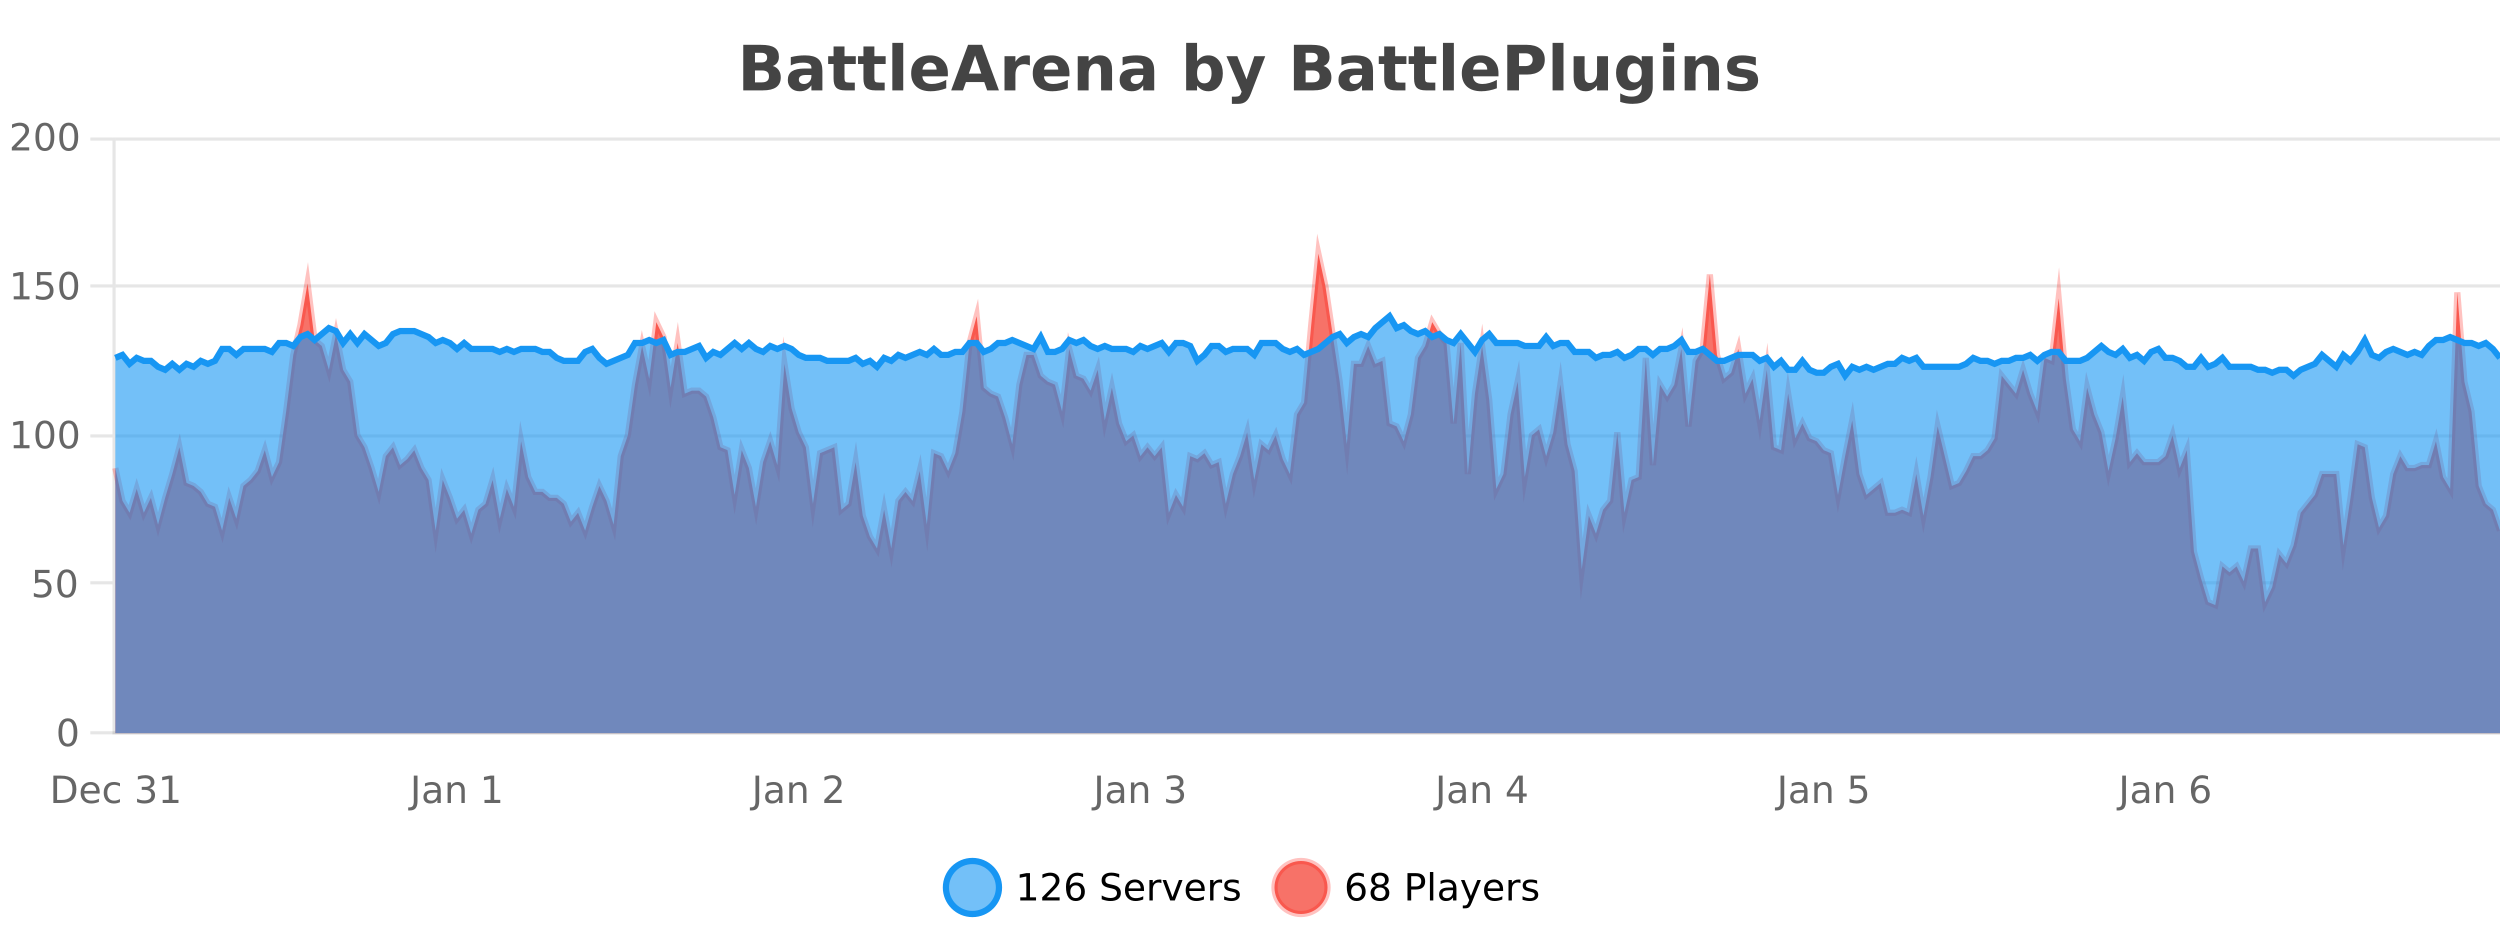 <?xml version="1.0" encoding="UTF-8"?>
<svg xmlns="http://www.w3.org/2000/svg" xmlns:xlink="http://www.w3.org/1999/xlink" width="800pt" height="300pt" viewBox="0 0 800 300" version="1.1">
<defs>
<clipPath id="clip1">
  <path d="M 274 263 L 348 263 L 348 300 L 274 300 Z M 274 263 "/>
</clipPath>
<clipPath id="clip2">
  <path d="M 379 263 L 454 263 L 454 300 L 379 300 Z M 379 263 "/>
</clipPath>
<clipPath id="clip3">
  <path d="M 36.906 81 L 800 81 L 800 234.602 L 36.906 234.602 Z M 36.906 81 "/>
</clipPath>
<clipPath id="clip4">
  <path d="M 35.906 52 L 800 52 L 800 222 L 35.906 222 Z M 35.906 52 "/>
</clipPath>
<clipPath id="clip5">
  <path d="M 36.906 101 L 800 101 L 800 234.602 L 36.906 234.602 Z M 36.906 101 "/>
</clipPath>
<clipPath id="clip6">
  <path d="M 35.906 72 L 800 72 L 800 149 L 35.906 149 Z M 35.906 72 "/>
</clipPath>
</defs>
<g id="surface140196">
<rect x="0" y="0" width="800" height="300" style="fill:rgb(100%,100%,100%);fill-opacity:1;stroke:none;"/>
<path style="fill:none;stroke-width:1;stroke-linecap:butt;stroke-linejoin:miter;stroke:rgb(0%,0%,0%);stroke-opacity:0.098;stroke-miterlimit:10;" d="M 37 234.5 L 800 234.5 "/>
<path style="fill:none;stroke-width:1;stroke-linecap:butt;stroke-linejoin:miter;stroke:rgb(0%,0%,0%);stroke-opacity:0.098;stroke-miterlimit:10;" d="M 28.906 234.5 L 36 234.5 "/>
<path style="fill:none;stroke-width:1;stroke-linecap:butt;stroke-linejoin:miter;stroke:rgb(0%,0%,0%);stroke-opacity:0.098;stroke-miterlimit:10;" d="M 37 186.5 L 800 186.5 "/>
<path style="fill:none;stroke-width:1;stroke-linecap:butt;stroke-linejoin:miter;stroke:rgb(0%,0%,0%);stroke-opacity:0.098;stroke-miterlimit:10;" d="M 28.906 186.5 L 36 186.5 "/>
<path style="fill:none;stroke-width:1;stroke-linecap:butt;stroke-linejoin:miter;stroke:rgb(0%,0%,0%);stroke-opacity:0.098;stroke-miterlimit:10;" d="M 37 139.5 L 800 139.5 "/>
<path style="fill:none;stroke-width:1;stroke-linecap:butt;stroke-linejoin:miter;stroke:rgb(0%,0%,0%);stroke-opacity:0.098;stroke-miterlimit:10;" d="M 28.906 139.5 L 36 139.5 "/>
<path style="fill:none;stroke-width:1;stroke-linecap:butt;stroke-linejoin:miter;stroke:rgb(0%,0%,0%);stroke-opacity:0.098;stroke-miterlimit:10;" d="M 37 91.5 L 800 91.5 "/>
<path style="fill:none;stroke-width:1;stroke-linecap:butt;stroke-linejoin:miter;stroke:rgb(0%,0%,0%);stroke-opacity:0.098;stroke-miterlimit:10;" d="M 28.906 91.5 L 36 91.5 "/>
<path style="fill:none;stroke-width:1;stroke-linecap:butt;stroke-linejoin:miter;stroke:rgb(0%,0%,0%);stroke-opacity:0.098;stroke-miterlimit:10;" d="M 37 44.5 L 800 44.5 "/>
<path style="fill:none;stroke-width:1;stroke-linecap:butt;stroke-linejoin:miter;stroke:rgb(0%,0%,0%);stroke-opacity:0.098;stroke-miterlimit:10;" d="M 28.906 44.5 L 36 44.5 "/>
<path style=" stroke:none;fill-rule:nonzero;fill:rgb(9.02%,58.824%,95.294%);fill-opacity:0.6;" d="M 319.672 284 C 319.672 288.688 315.871 292.484 311.188 292.484 C 306.5 292.484 302.699 288.688 302.699 284 C 302.699 279.312 306.5 275.516 311.188 275.516 C 315.871 275.516 319.672 279.312 319.672 284 Z M 319.672 284 "/>
<g clip-path="url(#clip1)" clip-rule="nonzero">
<path style="fill:none;stroke-width:2;stroke-linecap:butt;stroke-linejoin:miter;stroke:rgb(9.02%,58.824%,95.294%);stroke-opacity:1;stroke-miterlimit:10;" d="M 319.672 284 C 319.672 288.688 315.871 292.484 311.188 292.484 C 306.5 292.484 302.699 288.688 302.699 284 C 302.699 279.312 306.5 275.516 311.188 275.516 C 315.871 275.516 319.672 279.312 319.672 284 Z M 319.672 284 "/>
</g>
<path style=" stroke:none;fill-rule:nonzero;fill:rgb(0%,0%,0%);fill-opacity:1;" d="M 326.484 287.156 L 328.422 287.156 L 328.422 280.484 L 326.312 280.906 L 326.312 279.828 L 328.406 279.406 L 329.594 279.406 L 329.594 287.156 L 331.531 287.156 L 331.531 288.156 L 326.484 288.156 Z M 334.934 287.156 L 339.074 287.156 L 339.074 288.156 L 333.512 288.156 L 333.512 287.156 C 333.957 286.699 334.566 286.078 335.34 285.297 C 336.121 284.508 336.609 283.996 336.809 283.766 C 337.191 283.352 337.457 282.996 337.605 282.703 C 337.762 282.402 337.84 282.109 337.84 281.828 C 337.84 281.359 337.672 280.98 337.34 280.688 C 337.016 280.398 336.594 280.25 336.074 280.25 C 335.699 280.25 335.301 280.312 334.887 280.438 C 334.48 280.562 334.043 280.762 333.574 281.031 L 333.574 279.828 C 334.051 279.641 334.496 279.5 334.902 279.406 C 335.316 279.305 335.699 279.25 336.043 279.25 C 336.949 279.25 337.672 279.48 338.215 279.938 C 338.754 280.387 339.027 280.992 339.027 281.75 C 339.027 282.105 338.957 282.445 338.824 282.766 C 338.688 283.09 338.441 283.469 338.09 283.906 C 337.984 284.023 337.672 284.352 337.152 284.891 C 336.629 285.434 335.891 286.188 334.934 287.156 Z M 344.242 283.312 C 343.711 283.312 343.289 283.496 342.977 283.859 C 342.664 284.227 342.508 284.719 342.508 285.344 C 342.508 285.98 342.664 286.48 342.977 286.844 C 343.289 287.211 343.711 287.391 344.242 287.391 C 344.773 287.391 345.188 287.211 345.492 286.844 C 345.805 286.48 345.961 285.98 345.961 285.344 C 345.961 284.719 345.805 284.227 345.492 283.859 C 345.188 283.496 344.773 283.312 344.242 283.312 Z M 346.586 279.594 L 346.586 280.672 C 346.281 280.539 345.98 280.434 345.68 280.359 C 345.375 280.289 345.078 280.25 344.789 280.25 C 344.008 280.25 343.406 280.516 342.992 281.047 C 342.586 281.57 342.352 282.359 342.289 283.422 C 342.516 283.09 342.805 282.836 343.148 282.656 C 343.5 282.469 343.887 282.375 344.305 282.375 C 345.18 282.375 345.871 282.641 346.383 283.172 C 346.891 283.703 347.148 284.43 347.148 285.344 C 347.148 286.25 346.883 286.977 346.352 287.516 C 345.82 288.059 345.117 288.328 344.242 288.328 C 343.219 288.328 342.445 287.945 341.914 287.172 C 341.383 286.391 341.117 285.266 341.117 283.797 C 341.117 282.414 341.445 281.309 342.102 280.484 C 342.758 279.664 343.637 279.25 344.742 279.25 C 345.031 279.25 345.328 279.281 345.633 279.344 C 345.934 279.398 346.25 279.48 346.586 279.594 Z M 358.141 279.688 L 358.141 280.844 C 357.691 280.637 357.266 280.48 356.859 280.375 C 356.461 280.262 356.082 280.203 355.719 280.203 C 355.07 280.203 354.57 280.328 354.219 280.578 C 353.875 280.828 353.703 281.188 353.703 281.656 C 353.703 282.043 353.816 282.336 354.047 282.531 C 354.273 282.73 354.719 282.887 355.375 283 L 356.078 283.156 C 356.961 283.324 357.613 283.621 358.031 284.047 C 358.457 284.465 358.672 285.027 358.672 285.734 C 358.672 286.59 358.383 287.234 357.812 287.672 C 357.25 288.109 356.414 288.328 355.312 288.328 C 354.906 288.328 354.469 288.281 354 288.188 C 353.531 288.094 353.047 287.953 352.547 287.766 L 352.547 286.547 C 353.023 286.82 353.492 287.023 353.953 287.156 C 354.422 287.293 354.875 287.359 355.312 287.359 C 355.988 287.359 356.508 287.23 356.875 286.969 C 357.25 286.699 357.438 286.32 357.438 285.828 C 357.438 285.402 357.301 285.07 357.031 284.828 C 356.77 284.578 356.336 284.398 355.734 284.281 L 355.016 284.141 C 354.129 283.965 353.488 283.688 353.094 283.312 C 352.707 282.938 352.516 282.418 352.516 281.75 C 352.516 280.969 352.785 280.359 353.328 279.922 C 353.867 279.477 354.617 279.25 355.578 279.25 C 355.992 279.25 356.41 279.289 356.828 279.359 C 357.254 279.434 357.691 279.543 358.141 279.688 Z M 366.086 284.609 L 366.086 285.125 L 361.117 285.125 C 361.168 285.875 361.391 286.445 361.789 286.828 C 362.195 287.215 362.75 287.406 363.461 287.406 C 363.875 287.406 364.277 287.359 364.664 287.266 C 365.059 287.164 365.449 287.008 365.836 286.797 L 365.836 287.828 C 365.438 287.984 365.039 288.105 364.633 288.188 C 364.227 288.281 363.812 288.328 363.398 288.328 C 362.355 288.328 361.527 288.027 360.914 287.422 C 360.297 286.809 359.992 285.98 359.992 284.938 C 359.992 283.867 360.281 283.016 360.867 282.391 C 361.449 281.758 362.23 281.438 363.211 281.438 C 364.094 281.438 364.793 281.727 365.305 282.297 C 365.824 282.859 366.086 283.633 366.086 284.609 Z M 365.008 284.281 C 364.996 283.699 364.828 283.23 364.508 282.875 C 364.184 282.523 363.758 282.344 363.227 282.344 C 362.621 282.344 362.137 282.516 361.773 282.859 C 361.418 283.203 361.215 283.684 361.164 284.297 Z M 371.656 282.594 C 371.531 282.531 371.395 282.484 371.25 282.453 C 371.113 282.414 370.957 282.391 370.781 282.391 C 370.176 282.391 369.707 282.59 369.375 282.984 C 369.051 283.383 368.891 283.953 368.891 284.703 L 368.891 288.156 L 367.812 288.156 L 367.812 281.594 L 368.891 281.594 L 368.891 282.609 C 369.117 282.215 369.414 281.922 369.781 281.734 C 370.145 281.539 370.586 281.438 371.109 281.438 C 371.18 281.438 371.258 281.445 371.344 281.453 C 371.438 281.465 371.535 281.48 371.641 281.5 Z M 372.016 281.594 L 373.156 281.594 L 375.203 287.094 L 377.266 281.594 L 378.406 281.594 L 375.938 288.156 L 374.469 288.156 Z M 385.508 284.609 L 385.508 285.125 L 380.539 285.125 C 380.59 285.875 380.812 286.445 381.211 286.828 C 381.617 287.215 382.172 287.406 382.883 287.406 C 383.297 287.406 383.699 287.359 384.086 287.266 C 384.48 287.164 384.871 287.008 385.258 286.797 L 385.258 287.828 C 384.859 287.984 384.461 288.105 384.055 288.188 C 383.648 288.281 383.234 288.328 382.82 288.328 C 381.777 288.328 380.949 288.027 380.336 287.422 C 379.719 286.809 379.414 285.98 379.414 284.938 C 379.414 283.867 379.703 283.016 380.289 282.391 C 380.871 281.758 381.652 281.438 382.633 281.438 C 383.516 281.438 384.215 281.727 384.727 282.297 C 385.246 282.859 385.508 283.633 385.508 284.609 Z M 384.43 284.281 C 384.418 283.699 384.25 283.23 383.93 282.875 C 383.605 282.523 383.18 282.344 382.648 282.344 C 382.043 282.344 381.559 282.516 381.195 282.859 C 380.84 283.203 380.637 283.684 380.586 284.297 Z M 391.078 282.594 C 390.953 282.531 390.816 282.484 390.672 282.453 C 390.535 282.414 390.379 282.391 390.203 282.391 C 389.598 282.391 389.129 282.59 388.797 282.984 C 388.473 283.383 388.312 283.953 388.312 284.703 L 388.312 288.156 L 387.234 288.156 L 387.234 281.594 L 388.312 281.594 L 388.312 282.609 C 388.539 282.215 388.836 281.922 389.203 281.734 C 389.566 281.539 390.008 281.438 390.531 281.438 C 390.602 281.438 390.68 281.445 390.766 281.453 C 390.859 281.465 390.957 281.48 391.062 281.5 Z M 396.383 281.781 L 396.383 282.812 C 396.078 282.656 395.762 282.543 395.43 282.469 C 395.105 282.387 394.766 282.344 394.414 282.344 C 393.883 282.344 393.48 282.43 393.211 282.594 C 392.938 282.75 392.805 282.996 392.805 283.328 C 392.805 283.578 392.898 283.777 393.086 283.922 C 393.281 284.059 393.672 284.188 394.258 284.312 L 394.617 284.406 C 395.387 284.562 395.934 284.793 396.258 285.094 C 396.578 285.398 396.742 285.812 396.742 286.344 C 396.742 286.961 396.496 287.445 396.008 287.797 C 395.527 288.152 394.867 288.328 394.023 288.328 C 393.668 288.328 393.297 288.289 392.914 288.219 C 392.539 288.156 392.141 288.059 391.727 287.922 L 391.727 286.797 C 392.121 287.008 392.512 287.164 392.898 287.266 C 393.281 287.371 393.668 287.422 394.055 287.422 C 394.555 287.422 394.938 287.34 395.211 287.172 C 395.492 286.996 395.633 286.746 395.633 286.422 C 395.633 286.133 395.531 285.906 395.336 285.75 C 395.137 285.594 394.703 285.445 394.039 285.297 L 393.664 285.219 C 392.996 285.074 392.512 284.855 392.211 284.562 C 391.918 284.273 391.773 283.875 391.773 283.375 C 391.773 282.75 391.992 282.273 392.43 281.938 C 392.867 281.605 393.484 281.438 394.289 281.438 C 394.684 281.438 395.059 281.469 395.414 281.531 C 395.766 281.586 396.09 281.668 396.383 281.781 Z M 321.188 277.016 "/>
<path style=" stroke:none;fill-rule:nonzero;fill:rgb(96.863%,44.706%,40.784%);fill-opacity:1;" d="M 424.809 284 C 424.809 288.688 421.008 292.484 416.32 292.484 C 411.637 292.484 407.836 288.688 407.836 284 C 407.836 279.312 411.637 275.516 416.32 275.516 C 421.008 275.516 424.809 279.312 424.809 284 Z M 424.809 284 "/>
<g clip-path="url(#clip2)" clip-rule="nonzero">
<path style="fill:none;stroke-width:2;stroke-linecap:butt;stroke-linejoin:miter;stroke:rgb(100%,4.706%,0%);stroke-opacity:0.247;stroke-miterlimit:10;" d="M 424.809 284 C 424.809 288.688 421.008 292.484 416.32 292.484 C 411.637 292.484 407.836 288.688 407.836 284 C 407.836 279.312 411.637 275.516 416.32 275.516 C 421.008 275.516 424.809 279.312 424.809 284 Z M 424.809 284 "/>
</g>
<path style=" stroke:none;fill-rule:nonzero;fill:rgb(0%,0%,0%);fill-opacity:1;" d="M 434.102 283.312 C 433.57 283.312 433.148 283.496 432.836 283.859 C 432.523 284.227 432.367 284.719 432.367 285.344 C 432.367 285.98 432.523 286.48 432.836 286.844 C 433.148 287.211 433.57 287.391 434.102 287.391 C 434.633 287.391 435.047 287.211 435.352 286.844 C 435.664 286.48 435.82 285.98 435.82 285.344 C 435.82 284.719 435.664 284.227 435.352 283.859 C 435.047 283.496 434.633 283.312 434.102 283.312 Z M 436.445 279.594 L 436.445 280.672 C 436.141 280.539 435.84 280.434 435.539 280.359 C 435.234 280.289 434.938 280.25 434.648 280.25 C 433.867 280.25 433.266 280.516 432.852 281.047 C 432.445 281.57 432.211 282.359 432.148 283.422 C 432.375 283.09 432.664 282.836 433.008 282.656 C 433.359 282.469 433.746 282.375 434.164 282.375 C 435.039 282.375 435.73 282.641 436.242 283.172 C 436.75 283.703 437.008 284.43 437.008 285.344 C 437.008 286.25 436.742 286.977 436.211 287.516 C 435.68 288.059 434.977 288.328 434.102 288.328 C 433.078 288.328 432.305 287.945 431.773 287.172 C 431.242 286.391 430.977 285.266 430.977 283.797 C 430.977 282.414 431.305 281.309 431.961 280.484 C 432.617 279.664 433.496 279.25 434.602 279.25 C 434.891 279.25 435.188 279.281 435.492 279.344 C 435.793 279.398 436.109 279.48 436.445 279.594 Z M 441.582 284 C 441.02 284 440.574 284.152 440.254 284.453 C 439.93 284.758 439.77 285.168 439.77 285.688 C 439.77 286.219 439.93 286.637 440.254 286.938 C 440.574 287.242 441.02 287.391 441.582 287.391 C 442.145 287.391 442.586 287.242 442.91 286.938 C 443.23 286.637 443.395 286.219 443.395 285.688 C 443.395 285.168 443.23 284.758 442.91 284.453 C 442.598 284.152 442.152 284 441.582 284 Z M 440.395 283.5 C 439.895 283.375 439.496 283.141 439.207 282.797 C 438.926 282.445 438.785 282.016 438.785 281.516 C 438.785 280.82 439.035 280.266 439.535 279.859 C 440.035 279.453 440.715 279.25 441.582 279.25 C 442.457 279.25 443.137 279.453 443.629 279.859 C 444.129 280.266 444.379 280.82 444.379 281.516 C 444.379 282.016 444.238 282.445 443.957 282.797 C 443.676 283.141 443.277 283.375 442.77 283.5 C 443.34 283.637 443.785 283.898 444.098 284.281 C 444.418 284.668 444.582 285.137 444.582 285.688 C 444.582 286.543 444.32 287.199 443.801 287.656 C 443.289 288.105 442.551 288.328 441.582 288.328 C 440.621 288.328 439.883 288.105 439.363 287.656 C 438.84 287.199 438.582 286.543 438.582 285.688 C 438.582 285.137 438.742 284.668 439.066 284.281 C 439.387 283.898 439.832 283.637 440.395 283.5 Z M 439.973 281.625 C 439.973 282.086 440.113 282.438 440.395 282.688 C 440.676 282.938 441.07 283.062 441.582 283.062 C 442.09 283.062 442.488 282.938 442.77 282.688 C 443.059 282.438 443.207 282.086 443.207 281.625 C 443.207 281.18 443.059 280.828 442.77 280.578 C 442.488 280.32 442.09 280.188 441.582 280.188 C 441.07 280.188 440.676 280.32 440.395 280.578 C 440.113 280.828 439.973 281.18 439.973 281.625 Z M 451.578 280.375 L 451.578 283.672 L 453.062 283.672 C 453.613 283.672 454.039 283.531 454.344 283.25 C 454.645 282.961 454.797 282.547 454.797 282.016 C 454.797 281.496 454.645 281.094 454.344 280.812 C 454.039 280.523 453.613 280.375 453.062 280.375 Z M 450.391 279.406 L 453.062 279.406 C 454.051 279.406 454.797 279.633 455.297 280.078 C 455.797 280.516 456.047 281.164 456.047 282.016 C 456.047 282.883 455.797 283.539 455.297 283.984 C 454.797 284.422 454.051 284.641 453.062 284.641 L 451.578 284.641 L 451.578 288.156 L 450.391 288.156 Z M 457.578 279.031 L 458.656 279.031 L 458.656 288.156 L 457.578 288.156 Z M 463.898 284.859 C 463.031 284.859 462.43 284.961 462.086 285.156 C 461.75 285.355 461.586 285.695 461.586 286.172 C 461.586 286.559 461.711 286.867 461.961 287.094 C 462.219 287.312 462.562 287.422 462.992 287.422 C 463.594 287.422 464.074 287.215 464.43 286.797 C 464.793 286.371 464.977 285.805 464.977 285.094 L 464.977 284.859 Z M 466.055 284.406 L 466.055 288.156 L 464.977 288.156 L 464.977 287.156 C 464.727 287.555 464.418 287.852 464.055 288.047 C 463.688 288.234 463.242 288.328 462.711 288.328 C 462.031 288.328 461.496 288.141 461.102 287.766 C 460.703 287.383 460.508 286.875 460.508 286.25 C 460.508 285.512 460.75 284.953 461.242 284.578 C 461.742 284.203 462.48 284.016 463.461 284.016 L 464.977 284.016 L 464.977 283.906 C 464.977 283.406 464.809 283.023 464.477 282.75 C 464.152 282.48 463.699 282.344 463.117 282.344 C 462.742 282.344 462.371 282.391 462.008 282.484 C 461.652 282.578 461.312 282.715 460.992 282.891 L 460.992 281.891 C 461.387 281.734 461.766 281.621 462.133 281.547 C 462.508 281.477 462.871 281.438 463.227 281.438 C 464.172 281.438 464.883 281.684 465.352 282.172 C 465.82 282.664 466.055 283.406 466.055 284.406 Z M 471 288.766 C 470.695 289.547 470.398 290.055 470.109 290.297 C 469.816 290.535 469.43 290.656 468.953 290.656 L 468.094 290.656 L 468.094 289.75 L 468.719 289.75 C 469.02 289.75 469.25 289.676 469.406 289.531 C 469.57 289.395 469.754 289.066 469.953 288.547 L 470.156 288.047 L 467.5 281.594 L 468.641 281.594 L 470.688 286.719 L 472.75 281.594 L 473.891 281.594 Z M 480.992 284.609 L 480.992 285.125 L 476.023 285.125 C 476.074 285.875 476.297 286.445 476.695 286.828 C 477.102 287.215 477.656 287.406 478.367 287.406 C 478.781 287.406 479.184 287.359 479.57 287.266 C 479.965 287.164 480.355 287.008 480.742 286.797 L 480.742 287.828 C 480.344 287.984 479.945 288.105 479.539 288.188 C 479.133 288.281 478.719 288.328 478.305 288.328 C 477.262 288.328 476.434 288.027 475.82 287.422 C 475.203 286.809 474.898 285.98 474.898 284.938 C 474.898 283.867 475.188 283.016 475.773 282.391 C 476.355 281.758 477.137 281.438 478.117 281.438 C 479 281.438 479.699 281.727 480.211 282.297 C 480.73 282.859 480.992 283.633 480.992 284.609 Z M 479.914 284.281 C 479.902 283.699 479.734 283.23 479.414 282.875 C 479.09 282.523 478.664 282.344 478.133 282.344 C 477.527 282.344 477.043 282.516 476.68 282.859 C 476.324 283.203 476.121 283.684 476.07 284.297 Z M 486.562 282.594 C 486.438 282.531 486.301 282.484 486.156 282.453 C 486.02 282.414 485.863 282.391 485.688 282.391 C 485.082 282.391 484.613 282.59 484.281 282.984 C 483.957 283.383 483.797 283.953 483.797 284.703 L 483.797 288.156 L 482.719 288.156 L 482.719 281.594 L 483.797 281.594 L 483.797 282.609 C 484.023 282.215 484.32 281.922 484.688 281.734 C 485.051 281.539 485.492 281.438 486.016 281.438 C 486.086 281.438 486.164 281.445 486.25 281.453 C 486.344 281.465 486.441 281.48 486.547 281.5 Z M 491.875 281.781 L 491.875 282.812 C 491.57 282.656 491.254 282.543 490.922 282.469 C 490.598 282.387 490.258 282.344 489.906 282.344 C 489.375 282.344 488.973 282.43 488.703 282.594 C 488.43 282.75 488.297 282.996 488.297 283.328 C 488.297 283.578 488.391 283.777 488.578 283.922 C 488.773 284.059 489.164 284.188 489.75 284.312 L 490.109 284.406 C 490.879 284.562 491.426 284.793 491.75 285.094 C 492.07 285.398 492.234 285.812 492.234 286.344 C 492.234 286.961 491.988 287.445 491.5 287.797 C 491.02 288.152 490.359 288.328 489.516 288.328 C 489.16 288.328 488.789 288.289 488.406 288.219 C 488.031 288.156 487.633 288.059 487.219 287.922 L 487.219 286.797 C 487.613 287.008 488.004 287.164 488.391 287.266 C 488.773 287.371 489.16 287.422 489.547 287.422 C 490.047 287.422 490.43 287.34 490.703 287.172 C 490.984 286.996 491.125 286.746 491.125 286.422 C 491.125 286.133 491.023 285.906 490.828 285.75 C 490.629 285.594 490.195 285.445 489.531 285.297 L 489.156 285.219 C 488.488 285.074 488.004 284.855 487.703 284.562 C 487.41 284.273 487.266 283.875 487.266 283.375 C 487.266 282.75 487.484 282.273 487.922 281.938 C 488.359 281.605 488.977 281.438 489.781 281.438 C 490.176 281.438 490.551 281.469 490.906 281.531 C 491.258 281.586 491.582 281.668 491.875 281.781 Z M 426.32 277.016 "/>
<path style=" stroke:none;fill-rule:nonzero;fill:rgb(26.667%,26.667%,26.667%);fill-opacity:1;" d="M 243.672 19.984 C 244.266 19.984 244.711 19.855 245.016 19.594 C 245.328 19.336 245.484 18.949 245.484 18.438 C 245.484 17.938 245.328 17.559 245.016 17.297 C 244.711 17.039 244.266 16.906 243.672 16.906 L 241.594 16.906 L 241.594 19.984 Z M 243.797 26.359 C 244.555 26.359 245.125 26.203 245.5 25.891 C 245.883 25.57 246.078 25.086 246.078 24.438 C 246.078 23.805 245.891 23.328 245.516 23.016 C 245.141 22.703 244.566 22.547 243.797 22.547 L 241.594 22.547 L 241.594 26.359 Z M 247.297 21.125 C 248.109 21.355 248.734 21.789 249.172 22.422 C 249.617 23.047 249.844 23.82 249.844 24.734 C 249.844 26.141 249.363 27.195 248.406 27.891 C 247.457 28.578 246.016 28.922 244.078 28.922 L 237.844 28.922 L 237.844 14.344 L 243.484 14.344 C 245.504 14.344 246.969 14.652 247.875 15.266 C 248.789 15.871 249.25 16.852 249.25 18.203 C 249.25 18.914 249.082 19.516 248.75 20.016 C 248.414 20.508 247.93 20.875 247.297 21.125 Z M 257.82 24 C 257.09 24 256.543 24.125 256.18 24.375 C 255.812 24.617 255.633 24.98 255.633 25.469 C 255.633 25.906 255.777 26.25 256.07 26.5 C 256.371 26.75 256.781 26.875 257.305 26.875 C 257.961 26.875 258.512 26.641 258.961 26.172 C 259.418 25.703 259.648 25.117 259.648 24.406 L 259.648 24 Z M 263.164 22.688 L 263.164 28.922 L 259.648 28.922 L 259.648 27.297 C 259.18 27.965 258.648 28.449 258.055 28.75 C 257.469 29.051 256.758 29.203 255.914 29.203 C 254.789 29.203 253.871 28.875 253.164 28.219 C 252.453 27.555 252.102 26.695 252.102 25.641 C 252.102 24.359 252.539 23.422 253.414 22.828 C 254.297 22.227 255.688 21.922 257.586 21.922 L 259.648 21.922 L 259.648 21.641 C 259.648 21.09 259.43 20.688 258.992 20.438 C 258.555 20.18 257.871 20.047 256.945 20.047 C 256.195 20.047 255.496 20.125 254.852 20.281 C 254.203 20.43 253.605 20.648 253.055 20.938 L 253.055 18.281 C 253.805 18.094 254.555 17.953 255.305 17.859 C 256.062 17.766 256.824 17.719 257.586 17.719 C 259.555 17.719 260.977 18.109 261.852 18.891 C 262.727 19.664 263.164 20.93 263.164 22.688 Z M 270.242 14.875 L 270.242 17.984 L 273.852 17.984 L 273.852 20.484 L 270.242 20.484 L 270.242 25.125 C 270.242 25.637 270.34 25.98 270.539 26.156 C 270.746 26.336 271.148 26.422 271.742 26.422 L 273.539 26.422 L 273.539 28.922 L 270.539 28.922 C 269.164 28.922 268.184 28.637 267.602 28.062 C 267.027 27.48 266.742 26.5 266.742 25.125 L 266.742 20.484 L 265.008 20.484 L 265.008 17.984 L 266.742 17.984 L 266.742 14.875 Z M 279.801 14.875 L 279.801 17.984 L 283.41 17.984 L 283.41 20.484 L 279.801 20.484 L 279.801 25.125 C 279.801 25.637 279.898 25.98 280.098 26.156 C 280.305 26.336 280.707 26.422 281.301 26.422 L 283.098 26.422 L 283.098 28.922 L 280.098 28.922 C 278.723 28.922 277.742 28.637 277.16 28.062 C 276.586 27.48 276.301 26.5 276.301 25.125 L 276.301 20.484 L 274.566 20.484 L 274.566 17.984 L 276.301 17.984 L 276.301 14.875 Z M 285.547 13.719 L 289.031 13.719 L 289.031 28.922 L 285.547 28.922 Z M 303.312 23.422 L 303.312 24.422 L 295.141 24.422 C 295.223 25.246 295.52 25.859 296.031 26.266 C 296.539 26.672 297.25 26.875 298.156 26.875 C 298.895 26.875 299.648 26.766 300.422 26.547 C 301.191 26.328 301.984 26 302.797 25.562 L 302.797 28.25 C 301.973 28.562 301.145 28.797 300.312 28.953 C 299.488 29.117 298.664 29.203 297.844 29.203 C 295.863 29.203 294.32 28.703 293.219 27.703 C 292.125 26.695 291.578 25.281 291.578 23.469 C 291.578 21.68 292.113 20.273 293.188 19.25 C 294.27 18.23 295.754 17.719 297.641 17.719 C 299.359 17.719 300.734 18.242 301.766 19.281 C 302.797 20.312 303.312 21.695 303.312 23.422 Z M 299.719 22.266 C 299.719 21.602 299.523 21.062 299.141 20.656 C 298.754 20.25 298.25 20.047 297.625 20.047 C 296.945 20.047 296.395 20.242 295.969 20.625 C 295.551 21 295.289 21.547 295.188 22.266 Z M 314.969 26.266 L 309.094 26.266 L 308.156 28.922 L 304.375 28.922 L 309.781 14.344 L 314.266 14.344 L 319.656 28.922 L 315.891 28.922 Z M 310.031 23.562 L 314.016 23.562 L 312.031 17.766 Z M 329.57 20.969 C 329.258 20.824 328.949 20.719 328.648 20.656 C 328.344 20.586 328.043 20.547 327.742 20.547 C 326.836 20.547 326.137 20.836 325.648 21.406 C 325.168 21.98 324.93 22.805 324.93 23.875 L 324.93 28.922 L 321.445 28.922 L 321.445 17.984 L 324.93 17.984 L 324.93 19.781 C 325.375 19.062 325.891 18.543 326.477 18.219 C 327.059 17.887 327.758 17.719 328.57 17.719 C 328.695 17.719 328.824 17.727 328.961 17.734 C 329.094 17.746 329.293 17.766 329.555 17.797 Z M 342.219 23.422 L 342.219 24.422 L 334.047 24.422 C 334.129 25.246 334.426 25.859 334.938 26.266 C 335.445 26.672 336.156 26.875 337.062 26.875 C 337.801 26.875 338.555 26.766 339.328 26.547 C 340.098 26.328 340.891 26 341.703 25.562 L 341.703 28.25 C 340.879 28.562 340.051 28.797 339.219 28.953 C 338.395 29.117 337.57 29.203 336.75 29.203 C 334.77 29.203 333.227 28.703 332.125 27.703 C 331.031 26.695 330.484 25.281 330.484 23.469 C 330.484 21.68 331.02 20.273 332.094 19.25 C 333.176 18.23 334.66 17.719 336.547 17.719 C 338.266 17.719 339.641 18.242 340.672 19.281 C 341.703 20.312 342.219 21.695 342.219 23.422 Z M 338.625 22.266 C 338.625 21.602 338.43 21.062 338.047 20.656 C 337.66 20.25 337.156 20.047 336.531 20.047 C 335.852 20.047 335.301 20.242 334.875 20.625 C 334.457 21 334.195 21.547 334.094 22.266 Z M 355.859 22.266 L 355.859 28.922 L 352.344 28.922 L 352.344 23.828 C 352.344 22.883 352.32 22.23 352.281 21.875 C 352.238 21.512 352.164 21.246 352.062 21.078 C 351.926 20.852 351.738 20.672 351.5 20.547 C 351.27 20.422 351.004 20.359 350.703 20.359 C 349.973 20.359 349.398 20.641 348.984 21.203 C 348.566 21.766 348.359 22.547 348.359 23.547 L 348.359 28.922 L 344.875 28.922 L 344.875 17.984 L 348.359 17.984 L 348.359 19.578 C 348.891 18.945 349.453 18.477 350.047 18.172 C 350.641 17.871 351.289 17.719 352 17.719 C 353.27 17.719 354.227 18.109 354.875 18.891 C 355.531 19.664 355.859 20.789 355.859 22.266 Z M 364.004 24 C 363.273 24 362.727 24.125 362.363 24.375 C 361.996 24.617 361.816 24.98 361.816 25.469 C 361.816 25.906 361.961 26.25 362.254 26.5 C 362.555 26.75 362.965 26.875 363.488 26.875 C 364.145 26.875 364.695 26.641 365.145 26.172 C 365.602 25.703 365.832 25.117 365.832 24.406 L 365.832 24 Z M 369.348 22.688 L 369.348 28.922 L 365.832 28.922 L 365.832 27.297 C 365.363 27.965 364.832 28.449 364.238 28.75 C 363.652 29.051 362.941 29.203 362.098 29.203 C 360.973 29.203 360.055 28.875 359.348 28.219 C 358.637 27.555 358.285 26.695 358.285 25.641 C 358.285 24.359 358.723 23.422 359.598 22.828 C 360.48 22.227 361.871 21.922 363.77 21.922 L 365.832 21.922 L 365.832 21.641 C 365.832 21.09 365.613 20.688 365.176 20.438 C 364.738 20.18 364.055 20.047 363.129 20.047 C 362.379 20.047 361.68 20.125 361.035 20.281 C 360.387 20.43 359.789 20.648 359.238 20.938 L 359.238 18.281 C 359.988 18.094 360.738 17.953 361.488 17.859 C 362.246 17.766 363.008 17.719 363.77 17.719 C 365.738 17.719 367.16 18.109 368.035 18.891 C 368.91 19.664 369.348 20.93 369.348 22.688 Z M 385.383 26.672 C 386.133 26.672 386.703 26.402 387.102 25.859 C 387.496 25.309 387.695 24.512 387.695 23.469 C 387.695 22.43 387.496 21.637 387.102 21.094 C 386.703 20.543 386.133 20.266 385.383 20.266 C 384.633 20.266 384.055 20.543 383.648 21.094 C 383.25 21.637 383.055 22.43 383.055 23.469 C 383.055 24.5 383.25 25.293 383.648 25.844 C 384.055 26.398 384.633 26.672 385.383 26.672 Z M 383.055 19.578 C 383.543 18.945 384.078 18.477 384.664 18.172 C 385.246 17.871 385.918 17.719 386.68 17.719 C 388.031 17.719 389.141 18.258 390.008 19.328 C 390.871 20.402 391.305 21.781 391.305 23.469 C 391.305 25.148 390.871 26.523 390.008 27.594 C 389.141 28.668 388.031 29.203 386.68 29.203 C 385.918 29.203 385.246 29.051 384.664 28.75 C 384.078 28.449 383.543 27.98 383.055 27.344 L 383.055 28.922 L 379.57 28.922 L 379.57 13.719 L 383.055 13.719 Z M 392.453 17.984 L 395.938 17.984 L 398.891 25.406 L 401.391 17.984 L 404.875 17.984 L 400.281 29.953 C 399.82 31.172 399.281 32.02 398.656 32.5 C 398.039 32.988 397.234 33.234 396.234 33.234 L 394.203 33.234 L 394.203 30.938 L 395.297 30.938 C 395.891 30.938 396.32 30.844 396.594 30.656 C 396.863 30.469 397.07 30.129 397.219 29.641 L 397.328 29.344 Z M 419.875 19.984 C 420.469 19.984 420.914 19.855 421.219 19.594 C 421.531 19.336 421.688 18.949 421.688 18.438 C 421.688 17.938 421.531 17.559 421.219 17.297 C 420.914 17.039 420.469 16.906 419.875 16.906 L 417.797 16.906 L 417.797 19.984 Z M 420 26.359 C 420.758 26.359 421.328 26.203 421.703 25.891 C 422.086 25.57 422.281 25.086 422.281 24.438 C 422.281 23.805 422.094 23.328 421.719 23.016 C 421.344 22.703 420.77 22.547 420 22.547 L 417.797 22.547 L 417.797 26.359 Z M 423.5 21.125 C 424.312 21.355 424.938 21.789 425.375 22.422 C 425.82 23.047 426.047 23.82 426.047 24.734 C 426.047 26.141 425.566 27.195 424.609 27.891 C 423.66 28.578 422.219 28.922 420.281 28.922 L 414.047 28.922 L 414.047 14.344 L 419.688 14.344 C 421.707 14.344 423.172 14.652 424.078 15.266 C 424.992 15.871 425.453 16.852 425.453 18.203 C 425.453 18.914 425.285 19.516 424.953 20.016 C 424.617 20.508 424.133 20.875 423.5 21.125 Z M 434.023 24 C 433.293 24 432.746 24.125 432.383 24.375 C 432.016 24.617 431.836 24.98 431.836 25.469 C 431.836 25.906 431.98 26.25 432.273 26.5 C 432.574 26.75 432.984 26.875 433.508 26.875 C 434.164 26.875 434.715 26.641 435.164 26.172 C 435.621 25.703 435.852 25.117 435.852 24.406 L 435.852 24 Z M 439.367 22.688 L 439.367 28.922 L 435.852 28.922 L 435.852 27.297 C 435.383 27.965 434.852 28.449 434.258 28.75 C 433.672 29.051 432.961 29.203 432.117 29.203 C 430.992 29.203 430.074 28.875 429.367 28.219 C 428.656 27.555 428.305 26.695 428.305 25.641 C 428.305 24.359 428.742 23.422 429.617 22.828 C 430.5 22.227 431.891 21.922 433.789 21.922 L 435.852 21.922 L 435.852 21.641 C 435.852 21.09 435.633 20.688 435.195 20.438 C 434.758 20.18 434.074 20.047 433.148 20.047 C 432.398 20.047 431.699 20.125 431.055 20.281 C 430.406 20.43 429.809 20.648 429.258 20.938 L 429.258 18.281 C 430.008 18.094 430.758 17.953 431.508 17.859 C 432.266 17.766 433.027 17.719 433.789 17.719 C 435.758 17.719 437.18 18.109 438.055 18.891 C 438.93 19.664 439.367 20.93 439.367 22.688 Z M 446.441 14.875 L 446.441 17.984 L 450.051 17.984 L 450.051 20.484 L 446.441 20.484 L 446.441 25.125 C 446.441 25.637 446.539 25.98 446.738 26.156 C 446.945 26.336 447.348 26.422 447.941 26.422 L 449.738 26.422 L 449.738 28.922 L 446.738 28.922 C 445.363 28.922 444.383 28.637 443.801 28.062 C 443.227 27.48 442.941 26.5 442.941 25.125 L 442.941 20.484 L 441.207 20.484 L 441.207 17.984 L 442.941 17.984 L 442.941 14.875 Z M 456 14.875 L 456 17.984 L 459.609 17.984 L 459.609 20.484 L 456 20.484 L 456 25.125 C 456 25.637 456.098 25.98 456.297 26.156 C 456.504 26.336 456.906 26.422 457.5 26.422 L 459.297 26.422 L 459.297 28.922 L 456.297 28.922 C 454.922 28.922 453.941 28.637 453.359 28.062 C 452.785 27.48 452.5 26.5 452.5 25.125 L 452.5 20.484 L 450.766 20.484 L 450.766 17.984 L 452.5 17.984 L 452.5 14.875 Z M 461.75 13.719 L 465.234 13.719 L 465.234 28.922 L 461.75 28.922 Z M 479.512 23.422 L 479.512 24.422 L 471.34 24.422 C 471.422 25.246 471.719 25.859 472.23 26.266 C 472.738 26.672 473.449 26.875 474.355 26.875 C 475.094 26.875 475.848 26.766 476.621 26.547 C 477.391 26.328 478.184 26 478.996 25.562 L 478.996 28.25 C 478.172 28.562 477.344 28.797 476.512 28.953 C 475.688 29.117 474.863 29.203 474.043 29.203 C 472.062 29.203 470.52 28.703 469.418 27.703 C 468.324 26.695 467.777 25.281 467.777 23.469 C 467.777 21.68 468.312 20.273 469.387 19.25 C 470.469 18.23 471.953 17.719 473.84 17.719 C 475.559 17.719 476.934 18.242 477.965 19.281 C 478.996 20.312 479.512 21.695 479.512 23.422 Z M 475.918 22.266 C 475.918 21.602 475.723 21.062 475.34 20.656 C 474.953 20.25 474.449 20.047 473.824 20.047 C 473.145 20.047 472.594 20.242 472.168 20.625 C 471.75 21 471.488 21.547 471.387 22.266 Z M 482.328 14.344 L 488.562 14.344 C 490.414 14.344 491.836 14.758 492.828 15.578 C 493.828 16.402 494.328 17.574 494.328 19.094 C 494.328 20.625 493.828 21.805 492.828 22.625 C 491.836 23.449 490.414 23.859 488.562 23.859 L 486.078 23.859 L 486.078 28.922 L 482.328 28.922 Z M 486.078 17.062 L 486.078 21.141 L 488.156 21.141 C 488.883 21.141 489.445 20.965 489.844 20.609 C 490.25 20.258 490.453 19.75 490.453 19.094 C 490.453 18.449 490.25 17.949 489.844 17.594 C 489.445 17.242 488.883 17.062 488.156 17.062 Z M 496.828 13.719 L 500.312 13.719 L 500.312 28.922 L 496.828 28.922 Z M 503.559 24.656 L 503.559 17.984 L 507.074 17.984 L 507.074 19.078 C 507.074 19.672 507.066 20.418 507.059 21.312 C 507.059 22.211 507.059 22.805 507.059 23.094 C 507.059 23.98 507.078 24.617 507.121 25 C 507.172 25.387 507.25 25.668 507.355 25.844 C 507.5 26.074 507.688 26.25 507.918 26.375 C 508.145 26.5 508.41 26.562 508.715 26.562 C 509.441 26.562 510.016 26.281 510.434 25.719 C 510.848 25.156 511.059 24.383 511.059 23.391 L 511.059 17.984 L 514.559 17.984 L 514.559 28.922 L 511.059 28.922 L 511.059 27.344 C 510.527 27.98 509.965 28.449 509.371 28.75 C 508.785 29.051 508.141 29.203 507.434 29.203 C 506.172 29.203 505.207 28.82 504.543 28.047 C 503.887 27.266 503.559 26.137 503.559 24.656 Z M 525.359 27.062 C 524.879 27.699 524.348 28.168 523.766 28.469 C 523.18 28.773 522.508 28.922 521.75 28.922 C 520.414 28.922 519.312 28.398 518.438 27.344 C 517.57 26.293 517.141 24.953 517.141 23.328 C 517.141 21.695 517.57 20.355 518.438 19.312 C 519.312 18.262 520.414 17.734 521.75 17.734 C 522.508 17.734 523.18 17.887 523.766 18.188 C 524.348 18.492 524.879 18.965 525.359 19.609 L 525.359 17.984 L 528.875 17.984 L 528.875 27.812 C 528.875 29.57 528.316 30.914 527.203 31.844 C 526.098 32.77 524.488 33.234 522.375 33.234 C 521.695 33.234 521.035 33.18 520.391 33.078 C 519.754 32.973 519.113 32.816 518.469 32.609 L 518.469 29.875 C 519.082 30.227 519.68 30.488 520.266 30.656 C 520.848 30.832 521.438 30.922 522.031 30.922 C 523.176 30.922 524.016 30.672 524.547 30.172 C 525.086 29.672 525.359 28.887 525.359 27.812 Z M 523.047 20.266 C 522.328 20.266 521.766 20.531 521.359 21.062 C 520.953 21.594 520.75 22.352 520.75 23.328 C 520.75 24.328 520.941 25.09 521.328 25.609 C 521.723 26.121 522.297 26.375 523.047 26.375 C 523.773 26.375 524.344 26.109 524.75 25.578 C 525.156 25.047 525.359 24.297 525.359 23.328 C 525.359 22.352 525.156 21.594 524.75 21.062 C 524.344 20.531 523.773 20.266 523.047 20.266 Z M 532.238 17.984 L 535.723 17.984 L 535.723 28.922 L 532.238 28.922 Z M 532.238 13.719 L 535.723 13.719 L 535.723 16.578 L 532.238 16.578 Z M 550.078 22.266 L 550.078 28.922 L 546.562 28.922 L 546.562 23.828 C 546.562 22.883 546.539 22.23 546.5 21.875 C 546.457 21.512 546.383 21.246 546.281 21.078 C 546.145 20.852 545.957 20.672 545.719 20.547 C 545.488 20.422 545.223 20.359 544.922 20.359 C 544.191 20.359 543.617 20.641 543.203 21.203 C 542.785 21.766 542.578 22.547 542.578 23.547 L 542.578 28.922 L 539.094 28.922 L 539.094 17.984 L 542.578 17.984 L 542.578 19.578 C 543.109 18.945 543.672 18.477 544.266 18.172 C 544.859 17.871 545.508 17.719 546.219 17.719 C 547.488 17.719 548.445 18.109 549.094 18.891 C 549.75 19.664 550.078 20.789 550.078 22.266 Z M 561.863 18.328 L 561.863 20.984 C 561.121 20.672 560.402 20.438 559.707 20.281 C 559.008 20.125 558.348 20.047 557.723 20.047 C 557.066 20.047 556.574 20.133 556.254 20.297 C 555.93 20.465 555.77 20.719 555.77 21.062 C 555.77 21.344 555.887 21.559 556.129 21.703 C 556.379 21.852 556.816 21.961 557.441 22.031 L 558.066 22.125 C 559.855 22.355 561.059 22.73 561.676 23.25 C 562.289 23.773 562.598 24.59 562.598 25.703 C 562.598 26.871 562.164 27.746 561.301 28.328 C 560.445 28.914 559.168 29.203 557.473 29.203 C 556.742 29.203 555.992 29.145 555.223 29.031 C 554.449 28.918 553.66 28.746 552.848 28.516 L 552.848 25.859 C 553.543 26.203 554.258 26.461 554.988 26.625 C 555.715 26.793 556.461 26.875 557.223 26.875 C 557.91 26.875 558.426 26.781 558.77 26.594 C 559.113 26.406 559.285 26.125 559.285 25.75 C 559.285 25.438 559.164 25.211 558.926 25.062 C 558.684 24.906 558.211 24.789 557.504 24.703 L 556.895 24.625 C 555.332 24.43 554.238 24.07 553.613 23.547 C 552.988 23.016 552.676 22.215 552.676 21.141 C 552.676 19.984 553.07 19.125 553.863 18.562 C 554.664 18 555.883 17.719 557.52 17.719 C 558.164 17.719 558.84 17.773 559.551 17.875 C 560.258 17.969 561.027 18.121 561.863 18.328 Z M 236 10.359 "/>
<path style="fill:none;stroke-width:1;stroke-linecap:butt;stroke-linejoin:miter;stroke:rgb(0%,0%,0%);stroke-opacity:0.098;stroke-miterlimit:10;" d="M 36 234.5 L 801 234.5 "/>
<path style=" stroke:none;fill-rule:nonzero;fill:rgb(40%,40%,40%);fill-opacity:1;" d="M 18.266 249.172 L 18.266 255.984 L 19.703 255.984 C 20.91 255.984 21.789 255.715 22.344 255.172 C 22.906 254.621 23.188 253.75 23.188 252.562 C 23.188 251.398 22.906 250.543 22.344 250 C 21.789 249.449 20.91 249.172 19.703 249.172 Z M 17.078 248.203 L 19.516 248.203 C 21.211 248.203 22.457 248.559 23.25 249.266 C 24.039 249.965 24.438 251.062 24.438 252.562 C 24.438 254.074 24.035 255.184 23.234 255.891 C 22.441 256.602 21.203 256.953 19.516 256.953 L 17.078 256.953 Z M 31.898 253.406 L 31.898 253.922 L 26.93 253.922 C 26.98 254.672 27.203 255.242 27.602 255.625 C 28.008 256.012 28.562 256.203 29.273 256.203 C 29.688 256.203 30.09 256.156 30.477 256.062 C 30.871 255.961 31.262 255.805 31.648 255.594 L 31.648 256.625 C 31.25 256.781 30.852 256.902 30.445 256.984 C 30.039 257.078 29.625 257.125 29.211 257.125 C 28.168 257.125 27.34 256.824 26.727 256.219 C 26.109 255.605 25.805 254.777 25.805 253.734 C 25.805 252.664 26.094 251.812 26.68 251.188 C 27.262 250.555 28.043 250.234 29.023 250.234 C 29.906 250.234 30.605 250.523 31.117 251.094 C 31.637 251.656 31.898 252.43 31.898 253.406 Z M 30.82 253.078 C 30.809 252.496 30.641 252.027 30.32 251.672 C 29.996 251.32 29.57 251.141 29.039 251.141 C 28.434 251.141 27.949 251.312 27.586 251.656 C 27.23 252 27.027 252.48 26.977 253.094 Z M 38.391 250.641 L 38.391 251.656 C 38.078 251.48 37.77 251.352 37.469 251.266 C 37.164 251.184 36.859 251.141 36.547 251.141 C 35.836 251.141 35.289 251.367 34.906 251.812 C 34.52 252.25 34.328 252.871 34.328 253.672 C 34.328 254.477 34.52 255.102 34.906 255.547 C 35.289 255.984 35.836 256.203 36.547 256.203 C 36.859 256.203 37.164 256.164 37.469 256.078 C 37.77 255.996 38.078 255.871 38.391 255.703 L 38.391 256.703 C 38.086 256.84 37.773 256.945 37.453 257.016 C 37.129 257.086 36.785 257.125 36.422 257.125 C 35.43 257.125 34.645 256.82 34.062 256.203 C 33.477 255.578 33.188 254.734 33.188 253.672 C 33.188 252.609 33.477 251.773 34.062 251.156 C 34.656 250.543 35.469 250.234 36.5 250.234 C 36.82 250.234 37.141 250.273 37.453 250.344 C 37.773 250.406 38.086 250.508 38.391 250.641 Z M 47.816 252.234 C 48.379 252.359 48.816 252.617 49.129 253 C 49.449 253.375 49.613 253.844 49.613 254.406 C 49.613 255.273 49.316 255.945 48.723 256.422 C 48.129 256.891 47.285 257.125 46.191 257.125 C 45.824 257.125 45.445 257.086 45.051 257.016 C 44.664 256.945 44.27 256.836 43.863 256.688 L 43.863 255.547 C 44.184 255.734 44.539 255.883 44.926 255.984 C 45.32 256.078 45.73 256.125 46.16 256.125 C 46.898 256.125 47.461 255.98 47.848 255.688 C 48.242 255.398 48.441 254.969 48.441 254.406 C 48.441 253.898 48.258 253.496 47.895 253.203 C 47.527 252.914 47.027 252.766 46.395 252.766 L 45.363 252.766 L 45.363 251.797 L 46.441 251.797 C 47.012 251.797 47.457 251.684 47.77 251.453 C 48.082 251.215 48.238 250.875 48.238 250.438 C 48.238 249.992 48.074 249.648 47.754 249.406 C 47.441 249.168 46.988 249.047 46.395 249.047 C 46.059 249.047 45.707 249.086 45.332 249.156 C 44.965 249.219 44.559 249.324 44.113 249.469 L 44.113 248.422 C 44.57 248.297 44.992 248.203 45.379 248.141 C 45.773 248.078 46.145 248.047 46.488 248.047 C 47.395 248.047 48.105 248.25 48.629 248.656 C 49.148 249.062 49.41 249.617 49.41 250.312 C 49.41 250.805 49.27 251.215 48.988 251.547 C 48.715 251.883 48.324 252.109 47.816 252.234 Z M 52.062 255.953 L 54 255.953 L 54 249.281 L 51.891 249.703 L 51.891 248.625 L 53.984 248.203 L 55.172 248.203 L 55.172 255.953 L 57.109 255.953 L 57.109 256.953 L 52.062 256.953 Z M 15.906 245.816 "/>
<path style=" stroke:none;fill-rule:nonzero;fill:rgb(40%,40%,40%);fill-opacity:1;" d="M 132.414 248.203 L 133.602 248.203 L 133.602 256.344 C 133.602 257.395 133.398 258.16 132.992 258.641 C 132.594 259.117 131.953 259.359 131.07 259.359 L 130.617 259.359 L 130.617 258.359 L 130.992 258.359 C 131.512 258.359 131.875 258.211 132.086 257.922 C 132.305 257.629 132.414 257.102 132.414 256.344 Z M 138.891 253.656 C 138.023 253.656 137.422 253.758 137.078 253.953 C 136.742 254.152 136.578 254.492 136.578 254.969 C 136.578 255.355 136.703 255.664 136.953 255.891 C 137.211 256.109 137.555 256.219 137.984 256.219 C 138.586 256.219 139.066 256.012 139.422 255.594 C 139.785 255.168 139.969 254.602 139.969 253.891 L 139.969 253.656 Z M 141.047 253.203 L 141.047 256.953 L 139.969 256.953 L 139.969 255.953 C 139.719 256.352 139.41 256.648 139.047 256.844 C 138.68 257.031 138.234 257.125 137.703 257.125 C 137.023 257.125 136.488 256.938 136.094 256.562 C 135.695 256.18 135.5 255.672 135.5 255.047 C 135.5 254.309 135.742 253.75 136.234 253.375 C 136.734 253 137.473 252.812 138.453 252.812 L 139.969 252.812 L 139.969 252.703 C 139.969 252.203 139.801 251.82 139.469 251.547 C 139.145 251.277 138.691 251.141 138.109 251.141 C 137.734 251.141 137.363 251.188 137 251.281 C 136.645 251.375 136.305 251.512 135.984 251.688 L 135.984 250.688 C 136.379 250.531 136.758 250.418 137.125 250.344 C 137.5 250.273 137.863 250.234 138.219 250.234 C 139.164 250.234 139.875 250.48 140.344 250.969 C 140.812 251.461 141.047 252.203 141.047 253.203 Z M 148.727 252.984 L 148.727 256.953 L 147.648 256.953 L 147.648 253.031 C 147.648 252.406 147.523 251.945 147.273 251.641 C 147.031 251.328 146.672 251.172 146.195 251.172 C 145.609 251.172 145.148 251.359 144.805 251.734 C 144.469 252.102 144.305 252.605 144.305 253.25 L 144.305 256.953 L 143.227 256.953 L 143.227 250.391 L 144.305 250.391 L 144.305 251.406 C 144.562 251.012 144.867 250.719 145.211 250.531 C 145.562 250.336 145.969 250.234 146.43 250.234 C 147.18 250.234 147.746 250.469 148.133 250.938 C 148.527 251.398 148.727 252.078 148.727 252.984 Z M 155.039 255.953 L 156.977 255.953 L 156.977 249.281 L 154.867 249.703 L 154.867 248.625 L 156.961 248.203 L 158.148 248.203 L 158.148 255.953 L 160.086 255.953 L 160.086 256.953 L 155.039 256.953 Z M 131.242 245.816 "/>
<path style=" stroke:none;fill-rule:nonzero;fill:rgb(40%,40%,40%);fill-opacity:1;" d="M 241.754 248.203 L 242.941 248.203 L 242.941 256.344 C 242.941 257.395 242.738 258.16 242.332 258.641 C 241.934 259.117 241.293 259.359 240.41 259.359 L 239.957 259.359 L 239.957 258.359 L 240.332 258.359 C 240.852 258.359 241.215 258.211 241.426 257.922 C 241.645 257.629 241.754 257.102 241.754 256.344 Z M 248.23 253.656 C 247.363 253.656 246.762 253.758 246.418 253.953 C 246.082 254.152 245.918 254.492 245.918 254.969 C 245.918 255.355 246.043 255.664 246.293 255.891 C 246.551 256.109 246.895 256.219 247.324 256.219 C 247.926 256.219 248.406 256.012 248.762 255.594 C 249.125 255.168 249.309 254.602 249.309 253.891 L 249.309 253.656 Z M 250.387 253.203 L 250.387 256.953 L 249.309 256.953 L 249.309 255.953 C 249.059 256.352 248.75 256.648 248.387 256.844 C 248.02 257.031 247.574 257.125 247.043 257.125 C 246.363 257.125 245.828 256.938 245.434 256.562 C 245.035 256.18 244.84 255.672 244.84 255.047 C 244.84 254.309 245.082 253.75 245.574 253.375 C 246.074 253 246.812 252.812 247.793 252.812 L 249.309 252.812 L 249.309 252.703 C 249.309 252.203 249.141 251.82 248.809 251.547 C 248.484 251.277 248.031 251.141 247.449 251.141 C 247.074 251.141 246.703 251.188 246.34 251.281 C 245.984 251.375 245.645 251.512 245.324 251.688 L 245.324 250.688 C 245.719 250.531 246.098 250.418 246.465 250.344 C 246.84 250.273 247.203 250.234 247.559 250.234 C 248.504 250.234 249.215 250.48 249.684 250.969 C 250.152 251.461 250.387 252.203 250.387 253.203 Z M 258.07 252.984 L 258.07 256.953 L 256.992 256.953 L 256.992 253.031 C 256.992 252.406 256.867 251.945 256.617 251.641 C 256.375 251.328 256.016 251.172 255.539 251.172 C 254.953 251.172 254.492 251.359 254.148 251.734 C 253.812 252.102 253.648 252.605 253.648 253.25 L 253.648 256.953 L 252.57 256.953 L 252.57 250.391 L 253.648 250.391 L 253.648 251.406 C 253.906 251.012 254.211 250.719 254.555 250.531 C 254.906 250.336 255.312 250.234 255.773 250.234 C 256.523 250.234 257.09 250.469 257.477 250.938 C 257.871 251.398 258.07 252.078 258.07 252.984 Z M 265.191 255.953 L 269.332 255.953 L 269.332 256.953 L 263.77 256.953 L 263.77 255.953 C 264.215 255.496 264.824 254.875 265.598 254.094 C 266.379 253.305 266.867 252.793 267.066 252.562 C 267.449 252.148 267.715 251.793 267.863 251.5 C 268.02 251.199 268.098 250.906 268.098 250.625 C 268.098 250.156 267.93 249.777 267.598 249.484 C 267.273 249.195 266.852 249.047 266.332 249.047 C 265.957 249.047 265.559 249.109 265.145 249.234 C 264.738 249.359 264.301 249.559 263.832 249.828 L 263.832 248.625 C 264.309 248.438 264.754 248.297 265.16 248.203 C 265.574 248.102 265.957 248.047 266.301 248.047 C 267.207 248.047 267.93 248.277 268.473 248.734 C 269.012 249.184 269.285 249.789 269.285 250.547 C 269.285 250.902 269.215 251.242 269.082 251.562 C 268.945 251.887 268.699 252.266 268.348 252.703 C 268.242 252.82 267.93 253.148 267.41 253.688 C 266.887 254.23 266.148 254.984 265.191 255.953 Z M 240.582 245.816 "/>
<path style=" stroke:none;fill-rule:nonzero;fill:rgb(40%,40%,40%);fill-opacity:1;" d="M 351.094 248.203 L 352.281 248.203 L 352.281 256.344 C 352.281 257.395 352.078 258.16 351.672 258.641 C 351.273 259.117 350.633 259.359 349.75 259.359 L 349.297 259.359 L 349.297 258.359 L 349.672 258.359 C 350.191 258.359 350.555 258.211 350.766 257.922 C 350.984 257.629 351.094 257.102 351.094 256.344 Z M 357.57 253.656 C 356.703 253.656 356.102 253.758 355.758 253.953 C 355.422 254.152 355.258 254.492 355.258 254.969 C 355.258 255.355 355.383 255.664 355.633 255.891 C 355.891 256.109 356.234 256.219 356.664 256.219 C 357.266 256.219 357.746 256.012 358.102 255.594 C 358.465 255.168 358.648 254.602 358.648 253.891 L 358.648 253.656 Z M 359.727 253.203 L 359.727 256.953 L 358.648 256.953 L 358.648 255.953 C 358.398 256.352 358.09 256.648 357.727 256.844 C 357.359 257.031 356.914 257.125 356.383 257.125 C 355.703 257.125 355.168 256.938 354.773 256.562 C 354.375 256.18 354.18 255.672 354.18 255.047 C 354.18 254.309 354.422 253.75 354.914 253.375 C 355.414 253 356.152 252.812 357.133 252.812 L 358.648 252.812 L 358.648 252.703 C 358.648 252.203 358.48 251.82 358.148 251.547 C 357.824 251.277 357.371 251.141 356.789 251.141 C 356.414 251.141 356.043 251.188 355.68 251.281 C 355.324 251.375 354.984 251.512 354.664 251.688 L 354.664 250.688 C 355.059 250.531 355.438 250.418 355.805 250.344 C 356.18 250.273 356.543 250.234 356.898 250.234 C 357.844 250.234 358.555 250.48 359.023 250.969 C 359.492 251.461 359.727 252.203 359.727 253.203 Z M 367.406 252.984 L 367.406 256.953 L 366.328 256.953 L 366.328 253.031 C 366.328 252.406 366.203 251.945 365.953 251.641 C 365.711 251.328 365.352 251.172 364.875 251.172 C 364.289 251.172 363.828 251.359 363.484 251.734 C 363.148 252.102 362.984 252.605 362.984 253.25 L 362.984 256.953 L 361.906 256.953 L 361.906 250.391 L 362.984 250.391 L 362.984 251.406 C 363.242 251.012 363.547 250.719 363.891 250.531 C 364.242 250.336 364.648 250.234 365.109 250.234 C 365.859 250.234 366.426 250.469 366.812 250.938 C 367.207 251.398 367.406 252.078 367.406 252.984 Z M 377.109 252.234 C 377.672 252.359 378.109 252.617 378.422 253 C 378.742 253.375 378.906 253.844 378.906 254.406 C 378.906 255.273 378.609 255.945 378.016 256.422 C 377.422 256.891 376.578 257.125 375.484 257.125 C 375.117 257.125 374.738 257.086 374.344 257.016 C 373.957 256.945 373.562 256.836 373.156 256.688 L 373.156 255.547 C 373.477 255.734 373.832 255.883 374.219 255.984 C 374.613 256.078 375.023 256.125 375.453 256.125 C 376.191 256.125 376.754 255.98 377.141 255.688 C 377.535 255.398 377.734 254.969 377.734 254.406 C 377.734 253.898 377.551 253.496 377.188 253.203 C 376.82 252.914 376.32 252.766 375.688 252.766 L 374.656 252.766 L 374.656 251.797 L 375.734 251.797 C 376.305 251.797 376.75 251.684 377.062 251.453 C 377.375 251.215 377.531 250.875 377.531 250.438 C 377.531 249.992 377.367 249.648 377.047 249.406 C 376.734 249.168 376.281 249.047 375.688 249.047 C 375.352 249.047 375 249.086 374.625 249.156 C 374.258 249.219 373.852 249.324 373.406 249.469 L 373.406 248.422 C 373.863 248.297 374.285 248.203 374.672 248.141 C 375.066 248.078 375.438 248.047 375.781 248.047 C 376.688 248.047 377.398 248.25 377.922 248.656 C 378.441 249.062 378.703 249.617 378.703 250.312 C 378.703 250.805 378.562 251.215 378.281 251.547 C 378.008 251.883 377.617 252.109 377.109 252.234 Z M 349.922 245.816 "/>
<path style=" stroke:none;fill-rule:nonzero;fill:rgb(40%,40%,40%);fill-opacity:1;" d="M 460.434 248.203 L 461.621 248.203 L 461.621 256.344 C 461.621 257.395 461.418 258.16 461.012 258.641 C 460.613 259.117 459.973 259.359 459.09 259.359 L 458.637 259.359 L 458.637 258.359 L 459.012 258.359 C 459.531 258.359 459.895 258.211 460.105 257.922 C 460.324 257.629 460.434 257.102 460.434 256.344 Z M 466.91 253.656 C 466.043 253.656 465.441 253.758 465.098 253.953 C 464.762 254.152 464.598 254.492 464.598 254.969 C 464.598 255.355 464.723 255.664 464.973 255.891 C 465.23 256.109 465.574 256.219 466.004 256.219 C 466.605 256.219 467.086 256.012 467.441 255.594 C 467.805 255.168 467.988 254.602 467.988 253.891 L 467.988 253.656 Z M 469.066 253.203 L 469.066 256.953 L 467.988 256.953 L 467.988 255.953 C 467.738 256.352 467.43 256.648 467.066 256.844 C 466.699 257.031 466.254 257.125 465.723 257.125 C 465.043 257.125 464.508 256.938 464.113 256.562 C 463.715 256.18 463.52 255.672 463.52 255.047 C 463.52 254.309 463.762 253.75 464.254 253.375 C 464.754 253 465.492 252.812 466.473 252.812 L 467.988 252.812 L 467.988 252.703 C 467.988 252.203 467.82 251.82 467.488 251.547 C 467.164 251.277 466.711 251.141 466.129 251.141 C 465.754 251.141 465.383 251.188 465.02 251.281 C 464.664 251.375 464.324 251.512 464.004 251.688 L 464.004 250.688 C 464.398 250.531 464.777 250.418 465.145 250.344 C 465.52 250.273 465.883 250.234 466.238 250.234 C 467.184 250.234 467.895 250.48 468.363 250.969 C 468.832 251.461 469.066 252.203 469.066 253.203 Z M 476.75 252.984 L 476.75 256.953 L 475.672 256.953 L 475.672 253.031 C 475.672 252.406 475.547 251.945 475.297 251.641 C 475.055 251.328 474.695 251.172 474.219 251.172 C 473.633 251.172 473.172 251.359 472.828 251.734 C 472.492 252.102 472.328 252.605 472.328 253.25 L 472.328 256.953 L 471.25 256.953 L 471.25 250.391 L 472.328 250.391 L 472.328 251.406 C 472.586 251.012 472.891 250.719 473.234 250.531 C 473.586 250.336 473.992 250.234 474.453 250.234 C 475.203 250.234 475.77 250.469 476.156 250.938 C 476.551 251.398 476.75 252.078 476.75 252.984 Z M 486.105 249.234 L 483.121 253.906 L 486.105 253.906 Z M 485.793 248.203 L 487.293 248.203 L 487.293 253.906 L 488.543 253.906 L 488.543 254.891 L 487.293 254.891 L 487.293 256.953 L 486.105 256.953 L 486.105 254.891 L 482.168 254.891 L 482.168 253.75 Z M 459.262 245.816 "/>
<path style=" stroke:none;fill-rule:nonzero;fill:rgb(40%,40%,40%);fill-opacity:1;" d="M 569.773 248.203 L 570.961 248.203 L 570.961 256.344 C 570.961 257.395 570.758 258.16 570.352 258.641 C 569.953 259.117 569.312 259.359 568.43 259.359 L 567.977 259.359 L 567.977 258.359 L 568.352 258.359 C 568.871 258.359 569.234 258.211 569.445 257.922 C 569.664 257.629 569.773 257.102 569.773 256.344 Z M 576.25 253.656 C 575.383 253.656 574.781 253.758 574.438 253.953 C 574.102 254.152 573.938 254.492 573.938 254.969 C 573.938 255.355 574.062 255.664 574.312 255.891 C 574.57 256.109 574.914 256.219 575.344 256.219 C 575.945 256.219 576.426 256.012 576.781 255.594 C 577.145 255.168 577.328 254.602 577.328 253.891 L 577.328 253.656 Z M 578.406 253.203 L 578.406 256.953 L 577.328 256.953 L 577.328 255.953 C 577.078 256.352 576.77 256.648 576.406 256.844 C 576.039 257.031 575.594 257.125 575.062 257.125 C 574.383 257.125 573.848 256.938 573.453 256.562 C 573.055 256.18 572.859 255.672 572.859 255.047 C 572.859 254.309 573.102 253.75 573.594 253.375 C 574.094 253 574.832 252.812 575.812 252.812 L 577.328 252.812 L 577.328 252.703 C 577.328 252.203 577.16 251.82 576.828 251.547 C 576.504 251.277 576.051 251.141 575.469 251.141 C 575.094 251.141 574.723 251.188 574.359 251.281 C 574.004 251.375 573.664 251.512 573.344 251.688 L 573.344 250.688 C 573.738 250.531 574.117 250.418 574.484 250.344 C 574.859 250.273 575.223 250.234 575.578 250.234 C 576.523 250.234 577.234 250.48 577.703 250.969 C 578.172 251.461 578.406 252.203 578.406 253.203 Z M 586.086 252.984 L 586.086 256.953 L 585.008 256.953 L 585.008 253.031 C 585.008 252.406 584.883 251.945 584.633 251.641 C 584.391 251.328 584.031 251.172 583.555 251.172 C 582.969 251.172 582.508 251.359 582.164 251.734 C 581.828 252.102 581.664 252.605 581.664 253.25 L 581.664 256.953 L 580.586 256.953 L 580.586 250.391 L 581.664 250.391 L 581.664 251.406 C 581.922 251.012 582.227 250.719 582.57 250.531 C 582.922 250.336 583.328 250.234 583.789 250.234 C 584.539 250.234 585.105 250.469 585.492 250.938 C 585.887 251.398 586.086 252.078 586.086 252.984 Z M 592.211 248.203 L 596.852 248.203 L 596.852 249.203 L 593.289 249.203 L 593.289 251.344 C 593.465 251.281 593.637 251.242 593.805 251.219 C 593.98 251.188 594.152 251.172 594.32 251.172 C 595.297 251.172 596.074 251.445 596.648 251.984 C 597.219 252.516 597.508 253.234 597.508 254.141 C 597.508 255.09 597.211 255.824 596.617 256.344 C 596.031 256.867 595.211 257.125 594.148 257.125 C 593.773 257.125 593.391 257.094 593.008 257.031 C 592.633 256.969 592.242 256.875 591.836 256.75 L 591.836 255.562 C 592.188 255.75 592.555 255.891 592.93 255.984 C 593.305 256.078 593.699 256.125 594.117 256.125 C 594.793 256.125 595.328 255.949 595.727 255.594 C 596.121 255.242 596.32 254.758 596.32 254.141 C 596.32 253.539 596.121 253.059 595.727 252.703 C 595.328 252.352 594.793 252.172 594.117 252.172 C 593.805 252.172 593.484 252.211 593.164 252.281 C 592.852 252.344 592.531 252.449 592.211 252.594 Z M 568.602 245.816 "/>
<path style=" stroke:none;fill-rule:nonzero;fill:rgb(40%,40%,40%);fill-opacity:1;" d="M 679.109 248.203 L 680.297 248.203 L 680.297 256.344 C 680.297 257.395 680.094 258.16 679.688 258.641 C 679.289 259.117 678.648 259.359 677.766 259.359 L 677.312 259.359 L 677.312 258.359 L 677.688 258.359 C 678.207 258.359 678.57 258.211 678.781 257.922 C 679 257.629 679.109 257.102 679.109 256.344 Z M 685.586 253.656 C 684.719 253.656 684.117 253.758 683.773 253.953 C 683.438 254.152 683.273 254.492 683.273 254.969 C 683.273 255.355 683.398 255.664 683.648 255.891 C 683.906 256.109 684.25 256.219 684.68 256.219 C 685.281 256.219 685.762 256.012 686.117 255.594 C 686.48 255.168 686.664 254.602 686.664 253.891 L 686.664 253.656 Z M 687.742 253.203 L 687.742 256.953 L 686.664 256.953 L 686.664 255.953 C 686.414 256.352 686.105 256.648 685.742 256.844 C 685.375 257.031 684.93 257.125 684.398 257.125 C 683.719 257.125 683.184 256.938 682.789 256.562 C 682.391 256.18 682.195 255.672 682.195 255.047 C 682.195 254.309 682.438 253.75 682.93 253.375 C 683.43 253 684.168 252.812 685.148 252.812 L 686.664 252.812 L 686.664 252.703 C 686.664 252.203 686.496 251.82 686.164 251.547 C 685.84 251.277 685.387 251.141 684.805 251.141 C 684.43 251.141 684.059 251.188 683.695 251.281 C 683.34 251.375 683 251.512 682.68 251.688 L 682.68 250.688 C 683.074 250.531 683.453 250.418 683.82 250.344 C 684.195 250.273 684.559 250.234 684.914 250.234 C 685.859 250.234 686.57 250.48 687.039 250.969 C 687.508 251.461 687.742 252.203 687.742 253.203 Z M 695.422 252.984 L 695.422 256.953 L 694.344 256.953 L 694.344 253.031 C 694.344 252.406 694.219 251.945 693.969 251.641 C 693.727 251.328 693.367 251.172 692.891 251.172 C 692.305 251.172 691.844 251.359 691.5 251.734 C 691.164 252.102 691 252.605 691 253.25 L 691 256.953 L 689.922 256.953 L 689.922 250.391 L 691 250.391 L 691 251.406 C 691.258 251.012 691.562 250.719 691.906 250.531 C 692.258 250.336 692.664 250.234 693.125 250.234 C 693.875 250.234 694.441 250.469 694.828 250.938 C 695.223 251.398 695.422 252.078 695.422 252.984 Z M 704.219 252.109 C 703.688 252.109 703.266 252.293 702.953 252.656 C 702.641 253.023 702.484 253.516 702.484 254.141 C 702.484 254.777 702.641 255.277 702.953 255.641 C 703.266 256.008 703.688 256.188 704.219 256.188 C 704.75 256.188 705.164 256.008 705.469 255.641 C 705.781 255.277 705.938 254.777 705.938 254.141 C 705.938 253.516 705.781 253.023 705.469 252.656 C 705.164 252.293 704.75 252.109 704.219 252.109 Z M 706.562 248.391 L 706.562 249.469 C 706.258 249.336 705.957 249.23 705.656 249.156 C 705.352 249.086 705.055 249.047 704.766 249.047 C 703.984 249.047 703.383 249.312 702.969 249.844 C 702.562 250.367 702.328 251.156 702.266 252.219 C 702.492 251.887 702.781 251.633 703.125 251.453 C 703.477 251.266 703.863 251.172 704.281 251.172 C 705.156 251.172 705.848 251.438 706.359 251.969 C 706.867 252.5 707.125 253.227 707.125 254.141 C 707.125 255.047 706.859 255.773 706.328 256.312 C 705.797 256.855 705.094 257.125 704.219 257.125 C 703.195 257.125 702.422 256.742 701.891 255.969 C 701.359 255.188 701.094 254.062 701.094 252.594 C 701.094 251.211 701.422 250.105 702.078 249.281 C 702.734 248.461 703.613 248.047 704.719 248.047 C 705.008 248.047 705.305 248.078 705.609 248.141 C 705.91 248.195 706.227 248.277 706.562 248.391 Z M 677.938 245.816 "/>
<path style="fill:none;stroke-width:1;stroke-linecap:butt;stroke-linejoin:miter;stroke:rgb(0%,0%,0%);stroke-opacity:0.098;stroke-miterlimit:10;" d="M 36.5 44 L 36.5 235 "/>
<path style=" stroke:none;fill-rule:nonzero;fill:rgb(40%,40%,40%);fill-opacity:1;" d="M 21.719 230.789 C 21.113 230.789 20.656 231.094 20.344 231.695 C 20.039 232.289 19.891 233.191 19.891 234.398 C 19.891 235.598 20.039 236.5 20.344 237.102 C 20.656 237.695 21.113 237.992 21.719 237.992 C 22.332 237.992 22.789 237.695 23.094 237.102 C 23.406 236.5 23.562 235.598 23.562 234.398 C 23.562 233.191 23.406 232.289 23.094 231.695 C 22.789 231.094 22.332 230.789 21.719 230.789 Z M 21.719 229.852 C 22.695 229.852 23.445 230.242 23.969 231.023 C 24.488 231.797 24.75 232.922 24.75 234.398 C 24.75 235.867 24.488 236.992 23.969 237.773 C 23.445 238.547 22.695 238.93 21.719 238.93 C 20.738 238.93 19.988 238.547 19.469 237.773 C 18.957 236.992 18.703 235.867 18.703 234.398 C 18.703 232.922 18.957 231.797 19.469 231.023 C 19.988 230.242 20.738 229.852 21.719 229.852 Z M 17.906 227.617 "/>
<path style=" stroke:none;fill-rule:nonzero;fill:rgb(40%,40%,40%);fill-opacity:1;" d="M 11.203 182.352 L 15.844 182.352 L 15.844 183.352 L 12.281 183.352 L 12.281 185.492 C 12.457 185.43 12.629 185.391 12.797 185.367 C 12.973 185.336 13.145 185.32 13.312 185.32 C 14.289 185.32 15.066 185.594 15.641 186.133 C 16.211 186.664 16.5 187.383 16.5 188.289 C 16.5 189.238 16.203 189.973 15.609 190.492 C 15.023 191.016 14.203 191.273 13.141 191.273 C 12.766 191.273 12.383 191.242 12 191.18 C 11.625 191.117 11.234 191.023 10.828 190.898 L 10.828 189.711 C 11.18 189.898 11.547 190.039 11.922 190.133 C 12.297 190.227 12.691 190.273 13.109 190.273 C 13.785 190.273 14.32 190.098 14.719 189.742 C 15.113 189.391 15.312 188.906 15.312 188.289 C 15.312 187.688 15.113 187.207 14.719 186.852 C 14.32 186.5 13.785 186.32 13.109 186.32 C 12.797 186.32 12.477 186.359 12.156 186.43 C 11.844 186.492 11.523 186.598 11.203 186.742 Z M 21.352 183.133 C 20.746 183.133 20.289 183.438 19.977 184.039 C 19.672 184.633 19.523 185.535 19.523 186.742 C 19.523 187.941 19.672 188.844 19.977 189.445 C 20.289 190.039 20.746 190.336 21.352 190.336 C 21.965 190.336 22.422 190.039 22.727 189.445 C 23.039 188.844 23.195 187.941 23.195 186.742 C 23.195 185.535 23.039 184.633 22.727 184.039 C 22.422 183.438 21.965 183.133 21.352 183.133 Z M 21.352 182.195 C 22.328 182.195 23.078 182.586 23.602 183.367 C 24.121 184.141 24.383 185.266 24.383 186.742 C 24.383 188.211 24.121 189.336 23.602 190.117 C 23.078 190.891 22.328 191.273 21.352 191.273 C 20.371 191.273 19.621 190.891 19.102 190.117 C 18.59 189.336 18.336 188.211 18.336 186.742 C 18.336 185.266 18.59 184.141 19.102 183.367 C 19.621 182.586 20.371 182.195 21.352 182.195 Z M 9.906 179.965 "/>
<path style=" stroke:none;fill-rule:nonzero;fill:rgb(40%,40%,40%);fill-opacity:1;" d="M 4.391 142.453 L 6.328 142.453 L 6.328 135.781 L 4.219 136.203 L 4.219 135.125 L 6.312 134.703 L 7.5 134.703 L 7.5 142.453 L 9.438 142.453 L 9.438 143.453 L 4.391 143.453 Z M 14.352 135.484 C 13.746 135.484 13.289 135.789 12.977 136.391 C 12.672 136.984 12.523 137.887 12.523 139.094 C 12.523 140.293 12.672 141.195 12.977 141.797 C 13.289 142.391 13.746 142.688 14.352 142.688 C 14.965 142.688 15.422 142.391 15.727 141.797 C 16.039 141.195 16.195 140.293 16.195 139.094 C 16.195 137.887 16.039 136.984 15.727 136.391 C 15.422 135.789 14.965 135.484 14.352 135.484 Z M 14.352 134.547 C 15.328 134.547 16.078 134.938 16.602 135.719 C 17.121 136.492 17.383 137.617 17.383 139.094 C 17.383 140.562 17.121 141.688 16.602 142.469 C 16.078 143.242 15.328 143.625 14.352 143.625 C 13.371 143.625 12.621 143.242 12.102 142.469 C 11.59 141.688 11.336 140.562 11.336 139.094 C 11.336 137.617 11.59 136.492 12.102 135.719 C 12.621 134.938 13.371 134.547 14.352 134.547 Z M 21.988 135.484 C 21.383 135.484 20.926 135.789 20.613 136.391 C 20.309 136.984 20.16 137.887 20.16 139.094 C 20.16 140.293 20.309 141.195 20.613 141.797 C 20.926 142.391 21.383 142.688 21.988 142.688 C 22.602 142.688 23.059 142.391 23.363 141.797 C 23.676 141.195 23.832 140.293 23.832 139.094 C 23.832 137.887 23.676 136.984 23.363 136.391 C 23.059 135.789 22.602 135.484 21.988 135.484 Z M 21.988 134.547 C 22.965 134.547 23.715 134.938 24.238 135.719 C 24.758 136.492 25.02 137.617 25.02 139.094 C 25.02 140.562 24.758 141.688 24.238 142.469 C 23.715 143.242 22.965 143.625 21.988 143.625 C 21.008 143.625 20.258 143.242 19.738 142.469 C 19.227 141.688 18.973 140.562 18.973 139.094 C 18.973 137.617 19.227 136.492 19.738 135.719 C 20.258 134.938 21.008 134.547 21.988 134.547 Z M 2.906 132.316 "/>
<path style=" stroke:none;fill-rule:nonzero;fill:rgb(40%,40%,40%);fill-opacity:1;" d="M 4.391 94.805 L 6.328 94.805 L 6.328 88.133 L 4.219 88.555 L 4.219 87.477 L 6.312 87.055 L 7.5 87.055 L 7.5 94.805 L 9.438 94.805 L 9.438 95.805 L 4.391 95.805 Z M 11.836 87.055 L 16.477 87.055 L 16.477 88.055 L 12.914 88.055 L 12.914 90.195 C 13.09 90.133 13.262 90.094 13.43 90.07 C 13.605 90.039 13.777 90.023 13.945 90.023 C 14.922 90.023 15.699 90.297 16.273 90.836 C 16.844 91.367 17.133 92.086 17.133 92.992 C 17.133 93.941 16.836 94.676 16.242 95.195 C 15.656 95.719 14.836 95.977 13.773 95.977 C 13.398 95.977 13.016 95.945 12.633 95.883 C 12.258 95.82 11.867 95.727 11.461 95.602 L 11.461 94.414 C 11.812 94.602 12.18 94.742 12.555 94.836 C 12.93 94.93 13.324 94.977 13.742 94.977 C 14.418 94.977 14.953 94.801 15.352 94.445 C 15.746 94.094 15.945 93.609 15.945 92.992 C 15.945 92.391 15.746 91.91 15.352 91.555 C 14.953 91.203 14.418 91.023 13.742 91.023 C 13.43 91.023 13.109 91.062 12.789 91.133 C 12.477 91.195 12.156 91.301 11.836 91.445 Z M 21.988 87.836 C 21.383 87.836 20.926 88.141 20.613 88.742 C 20.309 89.336 20.16 90.238 20.16 91.445 C 20.16 92.645 20.309 93.547 20.613 94.148 C 20.926 94.742 21.383 95.039 21.988 95.039 C 22.602 95.039 23.059 94.742 23.363 94.148 C 23.676 93.547 23.832 92.645 23.832 91.445 C 23.832 90.238 23.676 89.336 23.363 88.742 C 23.059 88.141 22.602 87.836 21.988 87.836 Z M 21.988 86.898 C 22.965 86.898 23.715 87.289 24.238 88.07 C 24.758 88.844 25.02 89.969 25.02 91.445 C 25.02 92.914 24.758 94.039 24.238 94.82 C 23.715 95.594 22.965 95.977 21.988 95.977 C 21.008 95.977 20.258 95.594 19.738 94.82 C 19.227 94.039 18.973 92.914 18.973 91.445 C 18.973 89.969 19.227 88.844 19.738 88.07 C 20.258 87.289 21.008 86.898 21.988 86.898 Z M 2.906 84.664 "/>
<path style=" stroke:none;fill-rule:nonzero;fill:rgb(40%,40%,40%);fill-opacity:1;" d="M 5.203 47.156 L 9.344 47.156 L 9.344 48.156 L 3.781 48.156 L 3.781 47.156 C 4.227 46.699 4.836 46.078 5.609 45.297 C 6.391 44.508 6.879 43.996 7.078 43.766 C 7.461 43.352 7.727 42.996 7.875 42.703 C 8.031 42.402 8.109 42.109 8.109 41.828 C 8.109 41.359 7.941 40.98 7.609 40.688 C 7.285 40.398 6.863 40.25 6.344 40.25 C 5.969 40.25 5.57 40.312 5.156 40.438 C 4.75 40.562 4.312 40.762 3.844 41.031 L 3.844 39.828 C 4.32 39.641 4.766 39.5 5.172 39.406 C 5.586 39.305 5.969 39.25 6.312 39.25 C 7.219 39.25 7.941 39.48 8.484 39.938 C 9.023 40.387 9.297 40.992 9.297 41.75 C 9.297 42.105 9.227 42.445 9.094 42.766 C 8.957 43.09 8.711 43.469 8.359 43.906 C 8.254 44.023 7.941 44.352 7.422 44.891 C 6.898 45.434 6.16 46.188 5.203 47.156 Z M 14.352 40.188 C 13.746 40.188 13.289 40.492 12.977 41.094 C 12.672 41.688 12.523 42.59 12.523 43.797 C 12.523 44.996 12.672 45.898 12.977 46.5 C 13.289 47.094 13.746 47.391 14.352 47.391 C 14.965 47.391 15.422 47.094 15.727 46.5 C 16.039 45.898 16.195 44.996 16.195 43.797 C 16.195 42.59 16.039 41.688 15.727 41.094 C 15.422 40.492 14.965 40.188 14.352 40.188 Z M 14.352 39.25 C 15.328 39.25 16.078 39.641 16.602 40.422 C 17.121 41.195 17.383 42.32 17.383 43.797 C 17.383 45.266 17.121 46.391 16.602 47.172 C 16.078 47.945 15.328 48.328 14.352 48.328 C 13.371 48.328 12.621 47.945 12.102 47.172 C 11.59 46.391 11.336 45.266 11.336 43.797 C 11.336 42.32 11.59 41.195 12.102 40.422 C 12.621 39.641 13.371 39.25 14.352 39.25 Z M 21.988 40.188 C 21.383 40.188 20.926 40.492 20.613 41.094 C 20.309 41.688 20.16 42.59 20.16 43.797 C 20.16 44.996 20.309 45.898 20.613 46.5 C 20.926 47.094 21.383 47.391 21.988 47.391 C 22.602 47.391 23.059 47.094 23.363 46.5 C 23.676 45.898 23.832 44.996 23.832 43.797 C 23.832 42.59 23.676 41.688 23.363 41.094 C 23.059 40.492 22.602 40.188 21.988 40.188 Z M 21.988 39.25 C 22.965 39.25 23.715 39.641 24.238 40.422 C 24.758 41.195 25.02 42.32 25.02 43.797 C 25.02 45.266 24.758 46.391 24.238 47.172 C 23.715 47.945 22.965 48.328 21.988 48.328 C 21.008 48.328 20.258 47.945 19.738 47.172 C 19.227 46.391 18.973 45.266 18.973 43.797 C 18.973 42.32 19.227 41.195 19.738 40.422 C 20.258 39.641 21.008 39.25 21.988 39.25 Z M 2.906 37.016 "/>
<g clip-path="url(#clip3)" clip-rule="nonzero">
<path style=" stroke:none;fill-rule:nonzero;fill:rgb(96.863%,44.706%,40.784%);fill-opacity:1;" d="M 800 169.797 L 797.723 163.125 L 795.445 161.219 L 793.168 155.5 L 790.887 131.676 L 788.609 122.145 L 786.332 93.555 L 784.055 156.453 L 781.777 152.641 L 779.5 141.207 L 777.223 148.828 L 774.941 148.828 L 772.664 149.781 L 770.387 149.781 L 768.109 145.973 L 765.832 151.688 L 763.555 165.031 L 761.277 168.844 L 758.996 159.312 L 756.719 143.113 L 754.441 142.16 L 752.164 159.312 L 749.887 174.562 L 747.609 151.688 L 743.051 151.688 L 740.773 158.359 L 736.219 164.078 L 733.941 174.562 L 731.664 180.277 L 729.387 177.422 L 727.105 187.902 L 724.828 192.668 L 722.551 175.516 L 720.273 175.516 L 717.996 185.996 L 715.719 181.23 L 713.441 183.137 L 711.16 181.23 L 708.883 193.621 L 706.605 192.668 L 704.328 185.043 L 702.051 176.469 L 699.773 144.066 L 697.496 149.781 L 695.215 139.301 L 692.938 145.973 L 690.66 147.879 L 686.105 147.879 L 683.828 145.02 L 681.551 147.879 L 679.27 126.91 L 676.992 140.254 L 674.715 150.734 L 672.438 138.348 L 670.16 132.629 L 667.883 124.051 L 665.605 141.207 L 663.324 137.395 L 661.047 121.191 L 658.77 95.461 L 656.492 115.477 L 654.215 114.523 L 651.938 131.676 L 649.66 125.957 L 647.383 118.336 L 645.102 125.957 L 640.547 120.238 L 638.27 140.254 L 635.992 144.066 L 633.715 145.973 L 631.438 145.973 L 629.156 150.734 L 626.879 154.547 L 624.602 155.5 L 622.324 145.973 L 620.047 136.441 L 617.77 152.641 L 615.492 165.031 L 613.211 151.688 L 610.934 164.078 L 608.656 163.125 L 606.379 164.078 L 604.102 164.078 L 601.824 154.547 L 599.547 156.453 L 597.266 158.359 L 594.988 151.688 L 592.711 134.535 L 590.434 145.973 L 588.156 158.359 L 585.879 145.02 L 583.602 144.066 L 581.32 141.207 L 579.043 140.254 L 576.766 135.488 L 574.488 140.254 L 572.211 125.957 L 569.934 144.066 L 567.656 143.113 L 565.375 118.336 L 563.098 134.535 L 560.82 121.191 L 558.543 125.957 L 556.266 111.664 L 553.988 119.285 L 551.711 121.191 L 549.43 113.57 L 547.152 87.84 L 544.875 111.664 L 542.598 115.477 L 540.32 136.441 L 538.043 111.664 L 535.766 123.098 L 533.484 126.91 L 531.207 123.098 L 528.93 148.828 L 526.652 114.523 L 524.375 152.641 L 522.098 153.594 L 519.82 164.078 L 517.539 138.348 L 515.262 160.266 L 512.984 163.125 L 510.707 170.75 L 508.43 165.031 L 506.152 182.184 L 503.875 150.734 L 501.594 142.16 L 499.316 123.098 L 497.039 138.348 L 494.762 145.973 L 492.484 137.395 L 490.207 139.301 L 487.93 152.641 L 485.648 122.145 L 483.371 132.629 L 481.094 151.688 L 478.816 156.453 L 476.539 127.863 L 474.262 110.711 L 471.984 125.957 L 469.703 151.688 L 467.426 109.758 L 465.148 135.488 L 462.871 109.758 L 460.594 106.898 L 458.316 103.086 L 456.039 110.711 L 453.758 114.523 L 451.48 132.629 L 449.203 141.207 L 446.926 136.441 L 444.648 135.488 L 442.371 115.477 L 440.094 116.43 L 437.812 110.711 L 435.535 116.43 L 433.258 116.43 L 430.98 142.16 L 428.703 122.145 L 426.426 106.898 L 424.148 91.648 L 421.867 81.168 L 419.59 104.039 L 417.312 128.816 L 415.035 132.629 L 412.758 151.688 L 410.48 146.926 L 408.203 139.301 L 405.922 144.066 L 403.645 142.16 L 401.367 153.594 L 399.09 138.348 L 396.812 145.973 L 394.535 151.688 L 392.258 161.219 L 389.977 147.879 L 387.699 148.828 L 385.422 145.02 L 383.145 146.926 L 380.867 145.973 L 378.59 162.172 L 376.312 158.359 L 374.031 164.078 L 371.754 143.113 L 369.477 145.973 L 367.199 143.113 L 364.922 145.973 L 362.645 139.301 L 360.367 141.207 L 358.086 135.488 L 355.809 124.051 L 353.531 134.535 L 351.254 118.336 L 348.977 125.004 L 346.699 121.191 L 344.422 120.238 L 342.141 111.664 L 339.863 131.676 L 337.586 123.098 L 335.309 122.145 L 333.031 120.238 L 330.754 113.57 L 328.477 113.57 L 326.199 123.098 L 323.918 142.16 L 321.641 133.582 L 319.363 126.91 L 317.086 125.957 L 314.809 124.051 L 312.531 101.18 L 310.254 109.758 L 307.973 131.676 L 305.695 145.02 L 303.418 150.734 L 301.141 145.973 L 298.863 145.02 L 296.586 167.891 L 294.309 150.734 L 292.027 160.266 L 289.75 157.406 L 287.473 160.266 L 285.195 175.516 L 282.918 163.125 L 280.641 175.516 L 278.363 171.703 L 276.082 165.031 L 273.805 147.879 L 271.527 161.219 L 269.25 163.125 L 266.973 143.113 L 262.418 145.02 L 260.137 161.219 L 257.859 143.113 L 255.582 138.348 L 253.305 130.723 L 251.027 116.43 L 248.75 148.828 L 246.473 141.207 L 244.191 147.879 L 241.914 162.172 L 239.637 149.781 L 237.359 144.066 L 235.082 158.359 L 232.805 144.066 L 230.527 143.113 L 228.246 133.582 L 225.969 126.91 L 223.691 125.004 L 221.414 125.004 L 219.137 125.957 L 216.859 109.758 L 214.582 124.051 L 212.301 107.852 L 210.023 103.086 L 207.746 121.191 L 205.469 110.711 L 203.191 123.098 L 200.914 139.301 L 198.637 145.973 L 196.355 167.891 L 194.078 160.266 L 191.801 155.5 L 189.523 162.172 L 187.246 169.797 L 184.969 164.078 L 182.691 166.938 L 180.41 161.219 L 178.133 159.312 L 175.855 159.312 L 173.578 157.406 L 171.301 157.406 L 169.023 152.641 L 166.746 141.207 L 164.465 162.172 L 162.188 156.453 L 159.91 165.984 L 157.633 153.594 L 155.355 161.219 L 153.078 163.125 L 150.801 170.75 L 148.52 163.125 L 146.242 165.984 L 143.965 159.312 L 141.688 153.594 L 139.41 169.797 L 137.133 153.594 L 134.855 149.781 L 132.574 144.066 L 130.297 146.926 L 128.02 148.828 L 125.742 143.113 L 123.465 145.973 L 121.188 157.406 L 118.91 149.781 L 116.629 143.113 L 114.352 139.301 L 112.074 122.145 L 109.797 118.336 L 107.52 106.898 L 105.242 118.336 L 102.965 110.711 L 100.684 108.805 L 98.406 90.695 L 96.129 104.039 L 93.852 113.57 L 91.574 131.676 L 89.297 147.879 L 87.02 152.641 L 84.738 144.066 L 82.461 150.734 L 80.184 153.594 L 77.906 155.5 L 75.629 165.984 L 73.352 159.312 L 71.074 169.797 L 68.793 162.172 L 66.516 161.219 L 64.238 157.406 L 61.961 155.5 L 59.684 154.547 L 57.406 143.113 L 55.129 151.688 L 52.848 159.312 L 50.57 167.891 L 48.293 159.312 L 46.016 164.078 L 43.738 156.453 L 41.461 164.078 L 39.184 160.266 L 36.906 149.781 L 36.906 234.602 L 800 234.602 Z M 800 169.797 "/>
</g>
<g clip-path="url(#clip4)" clip-rule="nonzero">
<path style="fill:none;stroke-width:2;stroke-linecap:butt;stroke-linejoin:miter;stroke:rgb(100%,4.706%,0%);stroke-opacity:0.247;stroke-miterlimit:10;" d="M 800 169.797 L 797.723 163.125 L 795.445 161.219 L 793.168 155.5 L 790.887 131.676 L 788.609 122.145 L 786.332 93.555 L 784.055 156.453 L 781.777 152.641 L 779.5 141.207 L 777.223 148.828 L 774.941 148.828 L 772.664 149.781 L 770.387 149.781 L 768.109 145.973 L 765.832 151.688 L 763.555 165.031 L 761.277 168.844 L 758.996 159.312 L 756.719 143.113 L 754.441 142.16 L 752.164 159.312 L 749.887 174.562 L 747.609 151.688 L 743.051 151.688 L 740.773 158.359 L 736.219 164.078 L 733.941 174.562 L 731.664 180.277 L 729.387 177.422 L 727.105 187.902 L 724.828 192.668 L 722.551 175.516 L 720.273 175.516 L 717.996 185.996 L 715.719 181.23 L 713.441 183.137 L 711.16 181.23 L 708.883 193.621 L 706.605 192.668 L 704.328 185.043 L 702.051 176.469 L 699.773 144.066 L 697.496 149.781 L 695.215 139.301 L 692.938 145.973 L 690.66 147.879 L 686.105 147.879 L 683.828 145.02 L 681.551 147.879 L 679.27 126.91 L 676.992 140.254 L 674.715 150.734 L 672.438 138.348 L 670.16 132.629 L 667.883 124.051 L 665.605 141.207 L 663.324 137.395 L 661.047 121.191 L 658.77 95.461 L 656.492 115.477 L 654.215 114.523 L 651.938 131.676 L 649.66 125.957 L 647.383 118.336 L 645.102 125.957 L 640.547 120.238 L 638.27 140.254 L 635.992 144.066 L 633.715 145.973 L 631.438 145.973 L 629.156 150.734 L 626.879 154.547 L 624.602 155.5 L 622.324 145.973 L 620.047 136.441 L 617.77 152.641 L 615.492 165.031 L 613.211 151.688 L 610.934 164.078 L 608.656 163.125 L 606.379 164.078 L 604.102 164.078 L 601.824 154.547 L 599.547 156.453 L 597.266 158.359 L 594.988 151.688 L 592.711 134.535 L 590.434 145.973 L 588.156 158.359 L 585.879 145.02 L 583.602 144.066 L 581.32 141.207 L 579.043 140.254 L 576.766 135.488 L 574.488 140.254 L 572.211 125.957 L 569.934 144.066 L 567.656 143.113 L 565.375 118.336 L 563.098 134.535 L 560.82 121.191 L 558.543 125.957 L 556.266 111.664 L 553.988 119.285 L 551.711 121.191 L 549.43 113.57 L 547.152 87.84 L 544.875 111.664 L 542.598 115.477 L 540.32 136.441 L 538.043 111.664 L 535.766 123.098 L 533.484 126.91 L 531.207 123.098 L 528.93 148.828 L 526.652 114.523 L 524.375 152.641 L 522.098 153.594 L 519.82 164.078 L 517.539 138.348 L 515.262 160.266 L 512.984 163.125 L 510.707 170.75 L 508.43 165.031 L 506.152 182.184 L 503.875 150.734 L 501.594 142.16 L 499.316 123.098 L 497.039 138.348 L 494.762 145.973 L 492.484 137.395 L 490.207 139.301 L 487.93 152.641 L 485.648 122.145 L 483.371 132.629 L 481.094 151.688 L 478.816 156.453 L 476.539 127.863 L 474.262 110.711 L 471.984 125.957 L 469.703 151.688 L 467.426 109.758 L 465.148 135.488 L 462.871 109.758 L 460.594 106.898 L 458.316 103.086 L 456.039 110.711 L 453.758 114.523 L 451.48 132.629 L 449.203 141.207 L 446.926 136.441 L 444.648 135.488 L 442.371 115.477 L 440.094 116.43 L 437.812 110.711 L 435.535 116.43 L 433.258 116.43 L 430.98 142.16 L 428.703 122.145 L 426.426 106.898 L 424.148 91.648 L 421.867 81.168 L 419.59 104.039 L 417.312 128.816 L 415.035 132.629 L 412.758 151.688 L 410.48 146.926 L 408.203 139.301 L 405.922 144.066 L 403.645 142.16 L 401.367 153.594 L 399.09 138.348 L 396.812 145.973 L 394.535 151.688 L 392.258 161.219 L 389.977 147.879 L 387.699 148.828 L 385.422 145.02 L 383.145 146.926 L 380.867 145.973 L 378.59 162.172 L 376.312 158.359 L 374.031 164.078 L 371.754 143.113 L 369.477 145.973 L 367.199 143.113 L 364.922 145.973 L 362.645 139.301 L 360.367 141.207 L 358.086 135.488 L 355.809 124.051 L 353.531 134.535 L 351.254 118.336 L 348.977 125.004 L 346.699 121.191 L 344.422 120.238 L 342.141 111.664 L 339.863 131.676 L 337.586 123.098 L 335.309 122.145 L 333.031 120.238 L 330.754 113.57 L 328.477 113.57 L 326.199 123.098 L 323.918 142.16 L 321.641 133.582 L 319.363 126.91 L 317.086 125.957 L 314.809 124.051 L 312.531 101.18 L 310.254 109.758 L 307.973 131.676 L 305.695 145.02 L 303.418 150.734 L 301.141 145.973 L 298.863 145.02 L 296.586 167.891 L 294.309 150.734 L 292.027 160.266 L 289.75 157.406 L 287.473 160.266 L 285.195 175.516 L 282.918 163.125 L 280.641 175.516 L 278.363 171.703 L 276.082 165.031 L 273.805 147.879 L 271.527 161.219 L 269.25 163.125 L 266.973 143.113 L 262.418 145.02 L 260.137 161.219 L 257.859 143.113 L 255.582 138.348 L 253.305 130.723 L 251.027 116.43 L 248.75 148.828 L 246.473 141.207 L 244.191 147.879 L 241.914 162.172 L 239.637 149.781 L 237.359 144.066 L 235.082 158.359 L 232.805 144.066 L 230.527 143.113 L 228.246 133.582 L 225.969 126.91 L 223.691 125.004 L 221.414 125.004 L 219.137 125.957 L 216.859 109.758 L 214.582 124.051 L 212.301 107.852 L 210.023 103.086 L 207.746 121.191 L 205.469 110.711 L 203.191 123.098 L 200.914 139.301 L 198.637 145.973 L 196.355 167.891 L 194.078 160.266 L 191.801 155.5 L 189.523 162.172 L 187.246 169.797 L 184.969 164.078 L 182.691 166.938 L 180.41 161.219 L 178.133 159.312 L 175.855 159.312 L 173.578 157.406 L 171.301 157.406 L 169.023 152.641 L 166.746 141.207 L 164.465 162.172 L 162.188 156.453 L 159.91 165.984 L 157.633 153.594 L 155.355 161.219 L 153.078 163.125 L 150.801 170.75 L 148.52 163.125 L 146.242 165.984 L 143.965 159.312 L 141.688 153.594 L 139.41 169.797 L 137.133 153.594 L 134.855 149.781 L 132.574 144.066 L 130.297 146.926 L 128.02 148.828 L 125.742 143.113 L 123.465 145.973 L 121.188 157.406 L 118.91 149.781 L 116.629 143.113 L 114.352 139.301 L 112.074 122.145 L 109.797 118.336 L 107.52 106.898 L 105.242 118.336 L 102.965 110.711 L 100.684 108.805 L 98.406 90.695 L 96.129 104.039 L 93.852 113.57 L 91.574 131.676 L 89.297 147.879 L 87.02 152.641 L 84.738 144.066 L 82.461 150.734 L 80.184 153.594 L 77.906 155.5 L 75.629 165.984 L 73.352 159.312 L 71.074 169.797 L 68.793 162.172 L 66.516 161.219 L 64.238 157.406 L 61.961 155.5 L 59.684 154.547 L 57.406 143.113 L 55.129 151.688 L 52.848 159.312 L 50.57 167.891 L 48.293 159.312 L 46.016 164.078 L 43.738 156.453 L 41.461 164.078 L 39.184 160.266 L 36.906 149.781 "/>
</g>
<g clip-path="url(#clip5)" clip-rule="nonzero">
<path style=" stroke:none;fill-rule:nonzero;fill:rgb(9.02%,58.824%,95.294%);fill-opacity:0.6;" d="M 800 114.523 L 797.723 111.664 L 795.445 109.758 L 793.168 110.711 L 790.887 109.758 L 788.609 109.758 L 784.055 107.852 L 781.777 108.805 L 779.5 108.805 L 777.223 110.711 L 774.941 113.57 L 772.664 112.617 L 770.387 113.57 L 765.832 111.664 L 763.555 112.617 L 761.277 114.523 L 758.996 113.57 L 756.719 108.805 L 754.441 112.617 L 752.164 115.477 L 749.887 113.57 L 747.609 117.383 L 745.332 115.477 L 743.051 113.57 L 740.773 116.43 L 736.219 118.336 L 733.941 120.238 L 731.664 118.336 L 729.387 118.336 L 727.105 119.285 L 724.828 118.336 L 722.551 118.336 L 720.273 117.383 L 713.441 117.383 L 711.16 114.523 L 708.883 116.43 L 706.605 117.383 L 704.328 114.523 L 702.051 117.383 L 699.773 117.383 L 697.496 115.477 L 695.215 114.523 L 692.938 114.523 L 690.66 111.664 L 688.383 112.617 L 686.105 115.477 L 683.828 113.57 L 681.551 114.523 L 679.27 111.664 L 676.992 113.57 L 674.715 112.617 L 672.438 110.711 L 667.883 114.523 L 665.605 115.477 L 661.047 115.477 L 658.77 112.617 L 656.492 112.617 L 654.215 113.57 L 651.938 115.477 L 649.66 113.57 L 647.383 114.523 L 645.102 114.523 L 642.824 115.477 L 640.547 115.477 L 638.27 116.43 L 635.992 115.477 L 633.715 115.477 L 631.438 114.523 L 629.156 116.43 L 626.879 117.383 L 615.492 117.383 L 613.211 114.523 L 610.934 115.477 L 608.656 114.523 L 606.379 116.43 L 604.102 116.43 L 599.547 118.336 L 597.266 117.383 L 594.988 118.336 L 592.711 117.383 L 590.434 120.238 L 588.156 116.43 L 585.879 117.383 L 583.602 119.285 L 581.32 119.285 L 579.043 118.336 L 576.766 115.477 L 574.488 118.336 L 572.211 118.336 L 569.934 115.477 L 567.656 117.383 L 565.375 114.523 L 563.098 115.477 L 560.82 113.57 L 556.266 113.57 L 551.711 115.477 L 549.43 115.477 L 544.875 111.664 L 542.598 112.617 L 540.32 112.617 L 538.043 108.805 L 535.766 110.711 L 533.484 111.664 L 531.207 111.664 L 528.93 113.57 L 526.652 111.664 L 524.375 111.664 L 522.098 113.57 L 519.82 114.523 L 517.539 112.617 L 515.262 113.57 L 512.984 113.57 L 510.707 114.523 L 508.43 112.617 L 503.875 112.617 L 501.594 109.758 L 499.316 109.758 L 497.039 110.711 L 494.762 107.852 L 492.484 110.711 L 487.93 110.711 L 485.648 109.758 L 478.816 109.758 L 476.539 106.898 L 474.262 108.805 L 471.984 112.617 L 469.703 109.758 L 467.426 106.898 L 465.148 109.758 L 462.871 108.805 L 460.594 106.898 L 458.316 107.852 L 456.039 105.945 L 453.758 106.898 L 451.48 105.945 L 449.203 104.039 L 446.926 104.992 L 444.648 101.18 L 440.094 104.992 L 437.812 107.852 L 435.535 106.898 L 433.258 107.852 L 430.98 109.758 L 428.703 106.898 L 426.426 107.852 L 424.148 109.758 L 421.867 111.664 L 417.312 113.57 L 415.035 111.664 L 412.758 112.617 L 410.48 111.664 L 408.203 109.758 L 403.645 109.758 L 401.367 113.57 L 399.09 111.664 L 394.535 111.664 L 392.258 112.617 L 389.977 110.711 L 387.699 110.711 L 385.422 113.57 L 383.145 115.477 L 380.867 110.711 L 378.59 109.758 L 376.312 109.758 L 374.031 112.617 L 371.754 109.758 L 367.199 111.664 L 364.922 110.711 L 362.645 112.617 L 360.367 111.664 L 355.809 111.664 L 353.531 110.711 L 351.254 111.664 L 348.977 110.711 L 346.699 108.805 L 344.422 109.758 L 342.141 108.805 L 339.863 111.664 L 337.586 112.617 L 335.309 112.617 L 333.031 107.852 L 330.754 111.664 L 326.199 109.758 L 323.918 108.805 L 321.641 109.758 L 319.363 109.758 L 317.086 111.664 L 314.809 112.617 L 312.531 109.758 L 310.254 109.758 L 307.973 112.617 L 305.695 112.617 L 303.418 113.57 L 301.141 113.57 L 298.863 111.664 L 296.586 113.57 L 294.309 112.617 L 292.027 113.57 L 289.75 114.523 L 287.473 113.57 L 285.195 115.477 L 282.918 114.523 L 280.641 117.383 L 278.363 115.477 L 276.082 116.43 L 273.805 114.523 L 271.527 115.477 L 264.695 115.477 L 262.418 114.523 L 257.859 114.523 L 255.582 113.57 L 253.305 111.664 L 251.027 110.711 L 248.75 111.664 L 246.473 110.711 L 244.191 112.617 L 241.914 111.664 L 239.637 109.758 L 237.359 111.664 L 235.082 109.758 L 230.527 113.57 L 228.246 112.617 L 225.969 114.523 L 223.691 110.711 L 219.137 112.617 L 216.859 112.617 L 214.582 113.57 L 212.301 108.805 L 210.023 109.758 L 207.746 108.805 L 205.469 109.758 L 203.191 109.758 L 200.914 113.57 L 198.637 114.523 L 196.355 115.477 L 194.078 116.43 L 191.801 114.523 L 189.523 111.664 L 187.246 112.617 L 184.969 115.477 L 180.41 115.477 L 178.133 114.523 L 175.855 112.617 L 173.578 112.617 L 171.301 111.664 L 166.746 111.664 L 164.465 112.617 L 162.188 111.664 L 159.91 112.617 L 157.633 111.664 L 150.801 111.664 L 148.52 109.758 L 146.242 111.664 L 143.965 109.758 L 141.688 108.805 L 139.41 109.758 L 137.133 107.852 L 134.855 106.898 L 132.574 105.945 L 128.02 105.945 L 125.742 106.898 L 123.465 109.758 L 121.188 110.711 L 118.91 108.805 L 116.629 106.898 L 114.352 109.758 L 112.074 106.898 L 109.797 109.758 L 107.52 105.945 L 105.242 104.992 L 102.965 106.898 L 100.684 108.805 L 98.406 106.898 L 96.129 107.852 L 93.852 110.711 L 91.574 109.758 L 89.297 109.758 L 87.02 112.617 L 84.738 111.664 L 77.906 111.664 L 75.629 113.57 L 73.352 111.664 L 71.074 111.664 L 68.793 115.477 L 66.516 116.43 L 64.238 115.477 L 61.961 117.383 L 59.684 116.43 L 57.406 118.336 L 55.129 116.43 L 52.848 118.336 L 50.57 117.383 L 48.293 115.477 L 46.016 115.477 L 43.738 114.523 L 41.461 116.43 L 39.184 113.57 L 36.906 114.523 L 36.906 234.602 L 800 234.602 Z M 800 114.523 "/>
</g>
<g clip-path="url(#clip6)" clip-rule="nonzero">
<path style="fill:none;stroke-width:2;stroke-linecap:butt;stroke-linejoin:miter;stroke:rgb(9.02%,58.824%,95.294%);stroke-opacity:1;stroke-miterlimit:10;" d="M 800 114.523 L 797.723 111.664 L 795.445 109.758 L 793.168 110.711 L 790.887 109.758 L 788.609 109.758 L 784.055 107.852 L 781.777 108.805 L 779.5 108.805 L 777.223 110.711 L 774.941 113.57 L 772.664 112.617 L 770.387 113.57 L 765.832 111.664 L 763.555 112.617 L 761.277 114.523 L 758.996 113.57 L 756.719 108.805 L 754.441 112.617 L 752.164 115.477 L 749.887 113.57 L 747.609 117.383 L 745.332 115.477 L 743.051 113.57 L 740.773 116.43 L 736.219 118.336 L 733.941 120.238 L 731.664 118.336 L 729.387 118.336 L 727.105 119.285 L 724.828 118.336 L 722.551 118.336 L 720.273 117.383 L 713.441 117.383 L 711.16 114.523 L 708.883 116.43 L 706.605 117.383 L 704.328 114.523 L 702.051 117.383 L 699.773 117.383 L 697.496 115.477 L 695.215 114.523 L 692.938 114.523 L 690.66 111.664 L 688.383 112.617 L 686.105 115.477 L 683.828 113.57 L 681.551 114.523 L 679.27 111.664 L 676.992 113.57 L 674.715 112.617 L 672.438 110.711 L 667.883 114.523 L 665.605 115.477 L 661.047 115.477 L 658.77 112.617 L 656.492 112.617 L 654.215 113.57 L 651.938 115.477 L 649.66 113.57 L 647.383 114.523 L 645.102 114.523 L 642.824 115.477 L 640.547 115.477 L 638.27 116.43 L 635.992 115.477 L 633.715 115.477 L 631.438 114.523 L 629.156 116.43 L 626.879 117.383 L 615.492 117.383 L 613.211 114.523 L 610.934 115.477 L 608.656 114.523 L 606.379 116.43 L 604.102 116.43 L 599.547 118.336 L 597.266 117.383 L 594.988 118.336 L 592.711 117.383 L 590.434 120.238 L 588.156 116.43 L 585.879 117.383 L 583.602 119.285 L 581.32 119.285 L 579.043 118.336 L 576.766 115.477 L 574.488 118.336 L 572.211 118.336 L 569.934 115.477 L 567.656 117.383 L 565.375 114.523 L 563.098 115.477 L 560.82 113.57 L 556.266 113.57 L 551.711 115.477 L 549.43 115.477 L 544.875 111.664 L 542.598 112.617 L 540.32 112.617 L 538.043 108.805 L 535.766 110.711 L 533.484 111.664 L 531.207 111.664 L 528.93 113.57 L 526.652 111.664 L 524.375 111.664 L 522.098 113.57 L 519.82 114.523 L 517.539 112.617 L 515.262 113.57 L 512.984 113.57 L 510.707 114.523 L 508.43 112.617 L 503.875 112.617 L 501.594 109.758 L 499.316 109.758 L 497.039 110.711 L 494.762 107.852 L 492.484 110.711 L 487.93 110.711 L 485.648 109.758 L 478.816 109.758 L 476.539 106.898 L 474.262 108.805 L 471.984 112.617 L 469.703 109.758 L 467.426 106.898 L 465.148 109.758 L 462.871 108.805 L 460.594 106.898 L 458.316 107.852 L 456.039 105.945 L 453.758 106.898 L 451.48 105.945 L 449.203 104.039 L 446.926 104.992 L 444.648 101.18 L 440.094 104.992 L 437.812 107.852 L 435.535 106.898 L 433.258 107.852 L 430.98 109.758 L 428.703 106.898 L 426.426 107.852 L 424.148 109.758 L 421.867 111.664 L 417.312 113.57 L 415.035 111.664 L 412.758 112.617 L 410.48 111.664 L 408.203 109.758 L 403.645 109.758 L 401.367 113.57 L 399.09 111.664 L 394.535 111.664 L 392.258 112.617 L 389.977 110.711 L 387.699 110.711 L 385.422 113.57 L 383.145 115.477 L 380.867 110.711 L 378.59 109.758 L 376.312 109.758 L 374.031 112.617 L 371.754 109.758 L 367.199 111.664 L 364.922 110.711 L 362.645 112.617 L 360.367 111.664 L 355.809 111.664 L 353.531 110.711 L 351.254 111.664 L 348.977 110.711 L 346.699 108.805 L 344.422 109.758 L 342.141 108.805 L 339.863 111.664 L 337.586 112.617 L 335.309 112.617 L 333.031 107.852 L 330.754 111.664 L 326.199 109.758 L 323.918 108.805 L 321.641 109.758 L 319.363 109.758 L 317.086 111.664 L 314.809 112.617 L 312.531 109.758 L 310.254 109.758 L 307.973 112.617 L 305.695 112.617 L 303.418 113.57 L 301.141 113.57 L 298.863 111.664 L 296.586 113.57 L 294.309 112.617 L 292.027 113.57 L 289.75 114.523 L 287.473 113.57 L 285.195 115.477 L 282.918 114.523 L 280.641 117.383 L 278.363 115.477 L 276.082 116.43 L 273.805 114.523 L 271.527 115.477 L 264.695 115.477 L 262.418 114.523 L 257.859 114.523 L 255.582 113.57 L 253.305 111.664 L 251.027 110.711 L 248.75 111.664 L 246.473 110.711 L 244.191 112.617 L 241.914 111.664 L 239.637 109.758 L 237.359 111.664 L 235.082 109.758 L 230.527 113.57 L 228.246 112.617 L 225.969 114.523 L 223.691 110.711 L 219.137 112.617 L 216.859 112.617 L 214.582 113.57 L 212.301 108.805 L 210.023 109.758 L 207.746 108.805 L 205.469 109.758 L 203.191 109.758 L 200.914 113.57 L 198.637 114.523 L 196.355 115.477 L 194.078 116.43 L 191.801 114.523 L 189.523 111.664 L 187.246 112.617 L 184.969 115.477 L 180.41 115.477 L 178.133 114.523 L 175.855 112.617 L 173.578 112.617 L 171.301 111.664 L 166.746 111.664 L 164.465 112.617 L 162.188 111.664 L 159.91 112.617 L 157.633 111.664 L 150.801 111.664 L 148.52 109.758 L 146.242 111.664 L 143.965 109.758 L 141.688 108.805 L 139.41 109.758 L 137.133 107.852 L 134.855 106.898 L 132.574 105.945 L 128.02 105.945 L 125.742 106.898 L 123.465 109.758 L 121.188 110.711 L 118.91 108.805 L 116.629 106.898 L 114.352 109.758 L 112.074 106.898 L 109.797 109.758 L 107.52 105.945 L 105.242 104.992 L 102.965 106.898 L 100.684 108.805 L 98.406 106.898 L 96.129 107.852 L 93.852 110.711 L 91.574 109.758 L 89.297 109.758 L 87.02 112.617 L 84.738 111.664 L 77.906 111.664 L 75.629 113.57 L 73.352 111.664 L 71.074 111.664 L 68.793 115.477 L 66.516 116.43 L 64.238 115.477 L 61.961 117.383 L 59.684 116.43 L 57.406 118.336 L 55.129 116.43 L 52.848 118.336 L 50.57 117.383 L 48.293 115.477 L 46.016 115.477 L 43.738 114.523 L 41.461 116.43 L 39.184 113.57 L 36.906 114.523 "/>
</g>
</g>
</svg>
